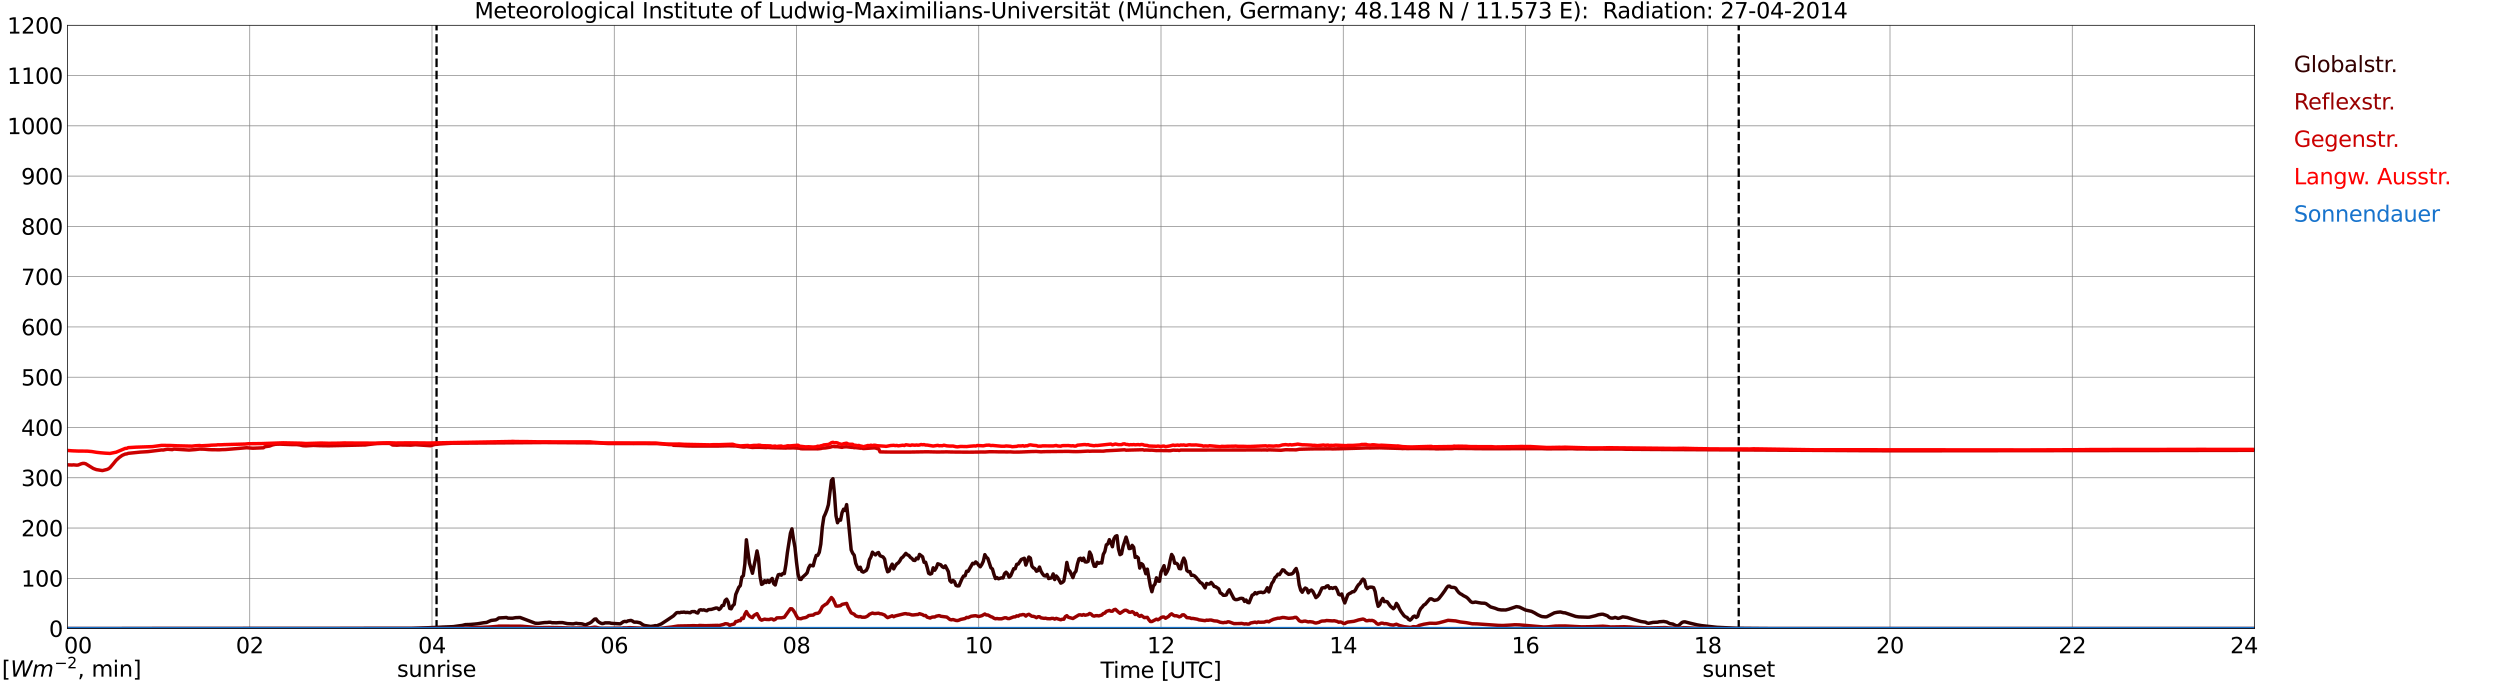 <?xml version="1.0" encoding="utf-8" standalone="no"?>
<!DOCTYPE svg PUBLIC "-//W3C//DTD SVG 1.1//EN"
  "http://www.w3.org/Graphics/SVG/1.1/DTD/svg11.dtd">
<svg xmlns:xlink="http://www.w3.org/1999/xlink" width="1085.4pt" height="296.64pt" viewBox="0 0 1085.4 296.64" xmlns="http://www.w3.org/2000/svg" version="1.1">
 <defs>
  <style type="text/css">*{stroke-linejoin: round; stroke-linecap: butt}</style>
 </defs>
 <g id="figure_1">
  <g id="patch_1">
   <path d="M 0 296.64 
L 1085.4 296.64 
L 1085.4 0 
L 0 0 
z
" style="fill: #ffffff"/>
  </g>
  <g id="axes_1">
   <g id="patch_2">
    <path d="M 29.306 272.909 
L 978.814 272.909 
L 978.814 10.976 
L 29.306 10.976 
z
" style="fill: #ffffff"/>
   </g>
   <g id="patch_3">
    <path d="M 978.814 272.909 
L 978.814 272.909 
L 978.814 10.976 
L 978.814 10.976 
z
" clip-path="url(#pb3d9dd9372)" style="fill: #d3d3d3; opacity: 0.25; stroke: #d3d3d3; stroke-linejoin: miter"/>
   </g>
   <g id="matplotlib.axis_1">
    <g id="xtick_1">
     <g id="line2d_1">
      <path d="M 29.306 272.909 
L 29.306 10.976 
" clip-path="url(#pb3d9dd9372)" style="fill: none; stroke: #808080; stroke-width: 0.3; stroke-linecap: square"/>
     </g>
     <g id="line2d_2"/>
     <g id="text_1">
      <!--    00 -->
      <g transform="translate(18.733 283.627) scale(0.095 -0.095)">
       <defs>
        <path id="DejaVuSans-20" transform="scale(0.016)"/>
        <path id="DejaVuSans-30" d="M 2034 4250 
Q 1547 4250 1301 3770 
Q 1056 3291 1056 2328 
Q 1056 1369 1301 889 
Q 1547 409 2034 409 
Q 2525 409 2770 889 
Q 3016 1369 3016 2328 
Q 3016 3291 2770 3770 
Q 2525 4250 2034 4250 
z
M 2034 4750 
Q 2819 4750 3233 4129 
Q 3647 3509 3647 2328 
Q 3647 1150 3233 529 
Q 2819 -91 2034 -91 
Q 1250 -91 836 529 
Q 422 1150 422 2328 
Q 422 3509 836 4129 
Q 1250 4750 2034 4750 
z
" transform="scale(0.016)"/>
       </defs>
       <use xlink:href="#DejaVuSans-20"/>
       <use xlink:href="#DejaVuSans-20" transform="translate(31.787 0)"/>
       <use xlink:href="#DejaVuSans-20" transform="translate(63.574 0)"/>
       <use xlink:href="#DejaVuSans-30" transform="translate(95.361 0)"/>
       <use xlink:href="#DejaVuSans-30" transform="translate(158.984 0)"/>
      </g>
     </g>
    </g>
    <g id="xtick_2">
     <g id="line2d_3">
      <path d="M 108.431 272.909 
L 108.431 10.976 
" clip-path="url(#pb3d9dd9372)" style="fill: none; stroke: #808080; stroke-width: 0.3; stroke-linecap: square"/>
     </g>
     <g id="line2d_4"/>
     <g id="text_2">
      <!-- 02 -->
      <g transform="translate(102.387 283.627) scale(0.095 -0.095)">
       <defs>
        <path id="DejaVuSans-32" d="M 1228 531 
L 3431 531 
L 3431 0 
L 469 0 
L 469 531 
Q 828 903 1448 1529 
Q 2069 2156 2228 2338 
Q 2531 2678 2651 2914 
Q 2772 3150 2772 3378 
Q 2772 3750 2511 3984 
Q 2250 4219 1831 4219 
Q 1534 4219 1204 4116 
Q 875 4013 500 3803 
L 500 4441 
Q 881 4594 1212 4672 
Q 1544 4750 1819 4750 
Q 2544 4750 2975 4387 
Q 3406 4025 3406 3419 
Q 3406 3131 3298 2873 
Q 3191 2616 2906 2266 
Q 2828 2175 2409 1742 
Q 1991 1309 1228 531 
z
" transform="scale(0.016)"/>
       </defs>
       <use xlink:href="#DejaVuSans-30"/>
       <use xlink:href="#DejaVuSans-32" transform="translate(63.623 0)"/>
      </g>
     </g>
    </g>
    <g id="xtick_3">
     <g id="line2d_5">
      <path d="M 187.557 272.909 
L 187.557 10.976 
" clip-path="url(#pb3d9dd9372)" style="fill: none; stroke: #808080; stroke-width: 0.3; stroke-linecap: square"/>
     </g>
     <g id="line2d_6"/>
     <g id="text_3">
      <!-- 04 -->
      <g transform="translate(181.513 283.627) scale(0.095 -0.095)">
       <defs>
        <path id="DejaVuSans-34" d="M 2419 4116 
L 825 1625 
L 2419 1625 
L 2419 4116 
z
M 2253 4666 
L 3047 4666 
L 3047 1625 
L 3713 1625 
L 3713 1100 
L 3047 1100 
L 3047 0 
L 2419 0 
L 2419 1100 
L 313 1100 
L 313 1709 
L 2253 4666 
z
" transform="scale(0.016)"/>
       </defs>
       <use xlink:href="#DejaVuSans-30"/>
       <use xlink:href="#DejaVuSans-34" transform="translate(63.623 0)"/>
      </g>
     </g>
    </g>
    <g id="xtick_4">
     <g id="line2d_7">
      <path d="M 266.683 272.909 
L 266.683 10.976 
" clip-path="url(#pb3d9dd9372)" style="fill: none; stroke: #808080; stroke-width: 0.3; stroke-linecap: square"/>
     </g>
     <g id="line2d_8"/>
     <g id="text_4">
      <!-- 06 -->
      <g transform="translate(260.638 283.627) scale(0.095 -0.095)">
       <defs>
        <path id="DejaVuSans-36" d="M 2113 2584 
Q 1688 2584 1439 2293 
Q 1191 2003 1191 1497 
Q 1191 994 1439 701 
Q 1688 409 2113 409 
Q 2538 409 2786 701 
Q 3034 994 3034 1497 
Q 3034 2003 2786 2293 
Q 2538 2584 2113 2584 
z
M 3366 4563 
L 3366 3988 
Q 3128 4100 2886 4159 
Q 2644 4219 2406 4219 
Q 1781 4219 1451 3797 
Q 1122 3375 1075 2522 
Q 1259 2794 1537 2939 
Q 1816 3084 2150 3084 
Q 2853 3084 3261 2657 
Q 3669 2231 3669 1497 
Q 3669 778 3244 343 
Q 2819 -91 2113 -91 
Q 1303 -91 875 529 
Q 447 1150 447 2328 
Q 447 3434 972 4092 
Q 1497 4750 2381 4750 
Q 2619 4750 2861 4703 
Q 3103 4656 3366 4563 
z
" transform="scale(0.016)"/>
       </defs>
       <use xlink:href="#DejaVuSans-30"/>
       <use xlink:href="#DejaVuSans-36" transform="translate(63.623 0)"/>
      </g>
     </g>
    </g>
    <g id="xtick_5">
     <g id="line2d_9">
      <path d="M 345.808 272.909 
L 345.808 10.976 
" clip-path="url(#pb3d9dd9372)" style="fill: none; stroke: #808080; stroke-width: 0.3; stroke-linecap: square"/>
     </g>
     <g id="line2d_10"/>
     <g id="text_5">
      <!-- 08 -->
      <g transform="translate(339.764 283.627) scale(0.095 -0.095)">
       <defs>
        <path id="DejaVuSans-38" d="M 2034 2216 
Q 1584 2216 1326 1975 
Q 1069 1734 1069 1313 
Q 1069 891 1326 650 
Q 1584 409 2034 409 
Q 2484 409 2743 651 
Q 3003 894 3003 1313 
Q 3003 1734 2745 1975 
Q 2488 2216 2034 2216 
z
M 1403 2484 
Q 997 2584 770 2862 
Q 544 3141 544 3541 
Q 544 4100 942 4425 
Q 1341 4750 2034 4750 
Q 2731 4750 3128 4425 
Q 3525 4100 3525 3541 
Q 3525 3141 3298 2862 
Q 3072 2584 2669 2484 
Q 3125 2378 3379 2068 
Q 3634 1759 3634 1313 
Q 3634 634 3220 271 
Q 2806 -91 2034 -91 
Q 1263 -91 848 271 
Q 434 634 434 1313 
Q 434 1759 690 2068 
Q 947 2378 1403 2484 
z
M 1172 3481 
Q 1172 3119 1398 2916 
Q 1625 2713 2034 2713 
Q 2441 2713 2670 2916 
Q 2900 3119 2900 3481 
Q 2900 3844 2670 4047 
Q 2441 4250 2034 4250 
Q 1625 4250 1398 4047 
Q 1172 3844 1172 3481 
z
" transform="scale(0.016)"/>
       </defs>
       <use xlink:href="#DejaVuSans-30"/>
       <use xlink:href="#DejaVuSans-38" transform="translate(63.623 0)"/>
      </g>
     </g>
    </g>
    <g id="xtick_6">
     <g id="line2d_11">
      <path d="M 424.934 272.909 
L 424.934 10.976 
" clip-path="url(#pb3d9dd9372)" style="fill: none; stroke: #808080; stroke-width: 0.3; stroke-linecap: square"/>
     </g>
     <g id="line2d_12"/>
     <g id="text_6">
      <!-- 10 -->
      <g transform="translate(418.89 283.627) scale(0.095 -0.095)">
       <defs>
        <path id="DejaVuSans-31" d="M 794 531 
L 1825 531 
L 1825 4091 
L 703 3866 
L 703 4441 
L 1819 4666 
L 2450 4666 
L 2450 531 
L 3481 531 
L 3481 0 
L 794 0 
L 794 531 
z
" transform="scale(0.016)"/>
       </defs>
       <use xlink:href="#DejaVuSans-31"/>
       <use xlink:href="#DejaVuSans-30" transform="translate(63.623 0)"/>
      </g>
     </g>
    </g>
    <g id="xtick_7">
     <g id="line2d_13">
      <path d="M 504.06 272.909 
L 504.06 10.976 
" clip-path="url(#pb3d9dd9372)" style="fill: none; stroke: #808080; stroke-width: 0.3; stroke-linecap: square"/>
     </g>
     <g id="line2d_14"/>
     <g id="text_7">
      <!-- 12 -->
      <g transform="translate(498.015 283.627) scale(0.095 -0.095)">
       <use xlink:href="#DejaVuSans-31"/>
       <use xlink:href="#DejaVuSans-32" transform="translate(63.623 0)"/>
      </g>
     </g>
    </g>
    <g id="xtick_8">
     <g id="line2d_15">
      <path d="M 583.185 272.909 
L 583.185 10.976 
" clip-path="url(#pb3d9dd9372)" style="fill: none; stroke: #808080; stroke-width: 0.3; stroke-linecap: square"/>
     </g>
     <g id="line2d_16"/>
     <g id="text_8">
      <!-- 14 -->
      <g transform="translate(577.141 283.627) scale(0.095 -0.095)">
       <use xlink:href="#DejaVuSans-31"/>
       <use xlink:href="#DejaVuSans-34" transform="translate(63.623 0)"/>
      </g>
     </g>
    </g>
    <g id="xtick_9">
     <g id="line2d_17">
      <path d="M 662.311 272.909 
L 662.311 10.976 
" clip-path="url(#pb3d9dd9372)" style="fill: none; stroke: #808080; stroke-width: 0.3; stroke-linecap: square"/>
     </g>
     <g id="line2d_18"/>
     <g id="text_9">
      <!-- 16 -->
      <g transform="translate(656.267 283.627) scale(0.095 -0.095)">
       <use xlink:href="#DejaVuSans-31"/>
       <use xlink:href="#DejaVuSans-36" transform="translate(63.623 0)"/>
      </g>
     </g>
    </g>
    <g id="xtick_10">
     <g id="line2d_19">
      <path d="M 741.437 272.909 
L 741.437 10.976 
" clip-path="url(#pb3d9dd9372)" style="fill: none; stroke: #808080; stroke-width: 0.3; stroke-linecap: square"/>
     </g>
     <g id="line2d_20"/>
     <g id="text_10">
      <!-- 18 -->
      <g transform="translate(735.392 283.627) scale(0.095 -0.095)">
       <use xlink:href="#DejaVuSans-31"/>
       <use xlink:href="#DejaVuSans-38" transform="translate(63.623 0)"/>
      </g>
     </g>
    </g>
    <g id="xtick_11">
     <g id="line2d_21">
      <path d="M 820.562 272.909 
L 820.562 10.976 
" clip-path="url(#pb3d9dd9372)" style="fill: none; stroke: #808080; stroke-width: 0.3; stroke-linecap: square"/>
     </g>
     <g id="line2d_22"/>
     <g id="text_11">
      <!-- 20 -->
      <g transform="translate(814.518 283.627) scale(0.095 -0.095)">
       <use xlink:href="#DejaVuSans-32"/>
       <use xlink:href="#DejaVuSans-30" transform="translate(63.623 0)"/>
      </g>
     </g>
    </g>
    <g id="xtick_12">
     <g id="line2d_23">
      <path d="M 899.688 272.909 
L 899.688 10.976 
" clip-path="url(#pb3d9dd9372)" style="fill: none; stroke: #808080; stroke-width: 0.3; stroke-linecap: square"/>
     </g>
     <g id="line2d_24"/>
     <g id="text_12">
      <!-- 22 -->
      <g transform="translate(893.644 283.627) scale(0.095 -0.095)">
       <use xlink:href="#DejaVuSans-32"/>
       <use xlink:href="#DejaVuSans-32" transform="translate(63.623 0)"/>
      </g>
     </g>
    </g>
    <g id="xtick_13">
     <g id="line2d_25">
      <path d="M 978.814 272.909 
L 978.814 10.976 
" clip-path="url(#pb3d9dd9372)" style="fill: none; stroke: #808080; stroke-width: 0.3; stroke-linecap: square"/>
     </g>
     <g id="line2d_26"/>
     <g id="text_13">
      <!-- 24    -->
      <g transform="translate(968.241 283.627) scale(0.095 -0.095)">
       <use xlink:href="#DejaVuSans-32"/>
       <use xlink:href="#DejaVuSans-34" transform="translate(63.623 0)"/>
       <use xlink:href="#DejaVuSans-20" transform="translate(127.246 0)"/>
       <use xlink:href="#DejaVuSans-20" transform="translate(159.033 0)"/>
       <use xlink:href="#DejaVuSans-20" transform="translate(190.82 0)"/>
      </g>
     </g>
    </g>
    <g id="text_14">
     <!-- Time [UTC] -->
     <g transform="translate(477.806 294.322) scale(0.095 -0.095)">
      <defs>
       <path id="DejaVuSans-54" d="M -19 4666 
L 3928 4666 
L 3928 4134 
L 2272 4134 
L 2272 0 
L 1638 0 
L 1638 4134 
L -19 4134 
L -19 4666 
z
" transform="scale(0.016)"/>
       <path id="DejaVuSans-69" d="M 603 3500 
L 1178 3500 
L 1178 0 
L 603 0 
L 603 3500 
z
M 603 4863 
L 1178 4863 
L 1178 4134 
L 603 4134 
L 603 4863 
z
" transform="scale(0.016)"/>
       <path id="DejaVuSans-6d" d="M 3328 2828 
Q 3544 3216 3844 3400 
Q 4144 3584 4550 3584 
Q 5097 3584 5394 3201 
Q 5691 2819 5691 2113 
L 5691 0 
L 5113 0 
L 5113 2094 
Q 5113 2597 4934 2840 
Q 4756 3084 4391 3084 
Q 3944 3084 3684 2787 
Q 3425 2491 3425 1978 
L 3425 0 
L 2847 0 
L 2847 2094 
Q 2847 2600 2669 2842 
Q 2491 3084 2119 3084 
Q 1678 3084 1418 2786 
Q 1159 2488 1159 1978 
L 1159 0 
L 581 0 
L 581 3500 
L 1159 3500 
L 1159 2956 
Q 1356 3278 1631 3431 
Q 1906 3584 2284 3584 
Q 2666 3584 2933 3390 
Q 3200 3197 3328 2828 
z
" transform="scale(0.016)"/>
       <path id="DejaVuSans-65" d="M 3597 1894 
L 3597 1613 
L 953 1613 
Q 991 1019 1311 708 
Q 1631 397 2203 397 
Q 2534 397 2845 478 
Q 3156 559 3463 722 
L 3463 178 
Q 3153 47 2828 -22 
Q 2503 -91 2169 -91 
Q 1331 -91 842 396 
Q 353 884 353 1716 
Q 353 2575 817 3079 
Q 1281 3584 2069 3584 
Q 2775 3584 3186 3129 
Q 3597 2675 3597 1894 
z
M 3022 2063 
Q 3016 2534 2758 2815 
Q 2500 3097 2075 3097 
Q 1594 3097 1305 2825 
Q 1016 2553 972 2059 
L 3022 2063 
z
" transform="scale(0.016)"/>
       <path id="DejaVuSans-5b" d="M 550 4863 
L 1875 4863 
L 1875 4416 
L 1125 4416 
L 1125 -397 
L 1875 -397 
L 1875 -844 
L 550 -844 
L 550 4863 
z
" transform="scale(0.016)"/>
       <path id="DejaVuSans-55" d="M 556 4666 
L 1191 4666 
L 1191 1831 
Q 1191 1081 1462 751 
Q 1734 422 2344 422 
Q 2950 422 3222 751 
Q 3494 1081 3494 1831 
L 3494 4666 
L 4128 4666 
L 4128 1753 
Q 4128 841 3676 375 
Q 3225 -91 2344 -91 
Q 1459 -91 1007 375 
Q 556 841 556 1753 
L 556 4666 
z
" transform="scale(0.016)"/>
       <path id="DejaVuSans-43" d="M 4122 4306 
L 4122 3641 
Q 3803 3938 3442 4084 
Q 3081 4231 2675 4231 
Q 1875 4231 1450 3742 
Q 1025 3253 1025 2328 
Q 1025 1406 1450 917 
Q 1875 428 2675 428 
Q 3081 428 3442 575 
Q 3803 722 4122 1019 
L 4122 359 
Q 3791 134 3420 21 
Q 3050 -91 2638 -91 
Q 1578 -91 968 557 
Q 359 1206 359 2328 
Q 359 3453 968 4101 
Q 1578 4750 2638 4750 
Q 3056 4750 3426 4639 
Q 3797 4528 4122 4306 
z
" transform="scale(0.016)"/>
       <path id="DejaVuSans-5d" d="M 1947 4863 
L 1947 -844 
L 622 -844 
L 622 -397 
L 1369 -397 
L 1369 4416 
L 622 4416 
L 622 4863 
L 1947 4863 
z
" transform="scale(0.016)"/>
      </defs>
      <use xlink:href="#DejaVuSans-54"/>
      <use xlink:href="#DejaVuSans-69" transform="translate(57.959 0)"/>
      <use xlink:href="#DejaVuSans-6d" transform="translate(85.742 0)"/>
      <use xlink:href="#DejaVuSans-65" transform="translate(183.154 0)"/>
      <use xlink:href="#DejaVuSans-20" transform="translate(244.678 0)"/>
      <use xlink:href="#DejaVuSans-5b" transform="translate(276.465 0)"/>
      <use xlink:href="#DejaVuSans-55" transform="translate(315.479 0)"/>
      <use xlink:href="#DejaVuSans-54" transform="translate(388.672 0)"/>
      <use xlink:href="#DejaVuSans-43" transform="translate(443.881 0)"/>
      <use xlink:href="#DejaVuSans-5d" transform="translate(513.705 0)"/>
     </g>
    </g>
   </g>
   <g id="matplotlib.axis_2">
    <g id="ytick_1">
     <g id="line2d_27">
      <path d="M 29.306 272.909 
L 978.814 272.909 
" clip-path="url(#pb3d9dd9372)" style="fill: none; stroke: #808080; stroke-width: 0.3; stroke-linecap: square"/>
     </g>
     <g id="line2d_28"/>
     <g id="text_15">
      <!-- 0 -->
      <g transform="translate(21.261 276.518) scale(0.095 -0.095)">
       <use xlink:href="#DejaVuSans-30"/>
      </g>
     </g>
    </g>
    <g id="ytick_2">
     <g id="line2d_29">
      <path d="M 29.306 251.081 
L 978.814 251.081 
" clip-path="url(#pb3d9dd9372)" style="fill: none; stroke: #808080; stroke-width: 0.3; stroke-linecap: square"/>
     </g>
     <g id="line2d_30"/>
     <g id="text_16">
      <!-- 100 -->
      <g transform="translate(9.173 254.69) scale(0.095 -0.095)">
       <use xlink:href="#DejaVuSans-31"/>
       <use xlink:href="#DejaVuSans-30" transform="translate(63.623 0)"/>
       <use xlink:href="#DejaVuSans-30" transform="translate(127.246 0)"/>
      </g>
     </g>
    </g>
    <g id="ytick_3">
     <g id="line2d_31">
      <path d="M 29.306 229.253 
L 978.814 229.253 
" clip-path="url(#pb3d9dd9372)" style="fill: none; stroke: #808080; stroke-width: 0.3; stroke-linecap: square"/>
     </g>
     <g id="line2d_32"/>
     <g id="text_17">
      <!-- 200 -->
      <g transform="translate(9.173 232.863) scale(0.095 -0.095)">
       <use xlink:href="#DejaVuSans-32"/>
       <use xlink:href="#DejaVuSans-30" transform="translate(63.623 0)"/>
       <use xlink:href="#DejaVuSans-30" transform="translate(127.246 0)"/>
      </g>
     </g>
    </g>
    <g id="ytick_4">
     <g id="line2d_33">
      <path d="M 29.306 207.426 
L 978.814 207.426 
" clip-path="url(#pb3d9dd9372)" style="fill: none; stroke: #808080; stroke-width: 0.3; stroke-linecap: square"/>
     </g>
     <g id="line2d_34"/>
     <g id="text_18">
      <!-- 300 -->
      <g transform="translate(9.173 211.035) scale(0.095 -0.095)">
       <defs>
        <path id="DejaVuSans-33" d="M 2597 2516 
Q 3050 2419 3304 2112 
Q 3559 1806 3559 1356 
Q 3559 666 3084 287 
Q 2609 -91 1734 -91 
Q 1441 -91 1130 -33 
Q 819 25 488 141 
L 488 750 
Q 750 597 1062 519 
Q 1375 441 1716 441 
Q 2309 441 2620 675 
Q 2931 909 2931 1356 
Q 2931 1769 2642 2001 
Q 2353 2234 1838 2234 
L 1294 2234 
L 1294 2753 
L 1863 2753 
Q 2328 2753 2575 2939 
Q 2822 3125 2822 3475 
Q 2822 3834 2567 4026 
Q 2313 4219 1838 4219 
Q 1578 4219 1281 4162 
Q 984 4106 628 3988 
L 628 4550 
Q 988 4650 1302 4700 
Q 1616 4750 1894 4750 
Q 2613 4750 3031 4423 
Q 3450 4097 3450 3541 
Q 3450 3153 3228 2886 
Q 3006 2619 2597 2516 
z
" transform="scale(0.016)"/>
       </defs>
       <use xlink:href="#DejaVuSans-33"/>
       <use xlink:href="#DejaVuSans-30" transform="translate(63.623 0)"/>
       <use xlink:href="#DejaVuSans-30" transform="translate(127.246 0)"/>
      </g>
     </g>
    </g>
    <g id="ytick_5">
     <g id="line2d_35">
      <path d="M 29.306 185.598 
L 978.814 185.598 
" clip-path="url(#pb3d9dd9372)" style="fill: none; stroke: #808080; stroke-width: 0.3; stroke-linecap: square"/>
     </g>
     <g id="line2d_36"/>
     <g id="text_19">
      <!-- 400 -->
      <g transform="translate(9.173 189.207) scale(0.095 -0.095)">
       <use xlink:href="#DejaVuSans-34"/>
       <use xlink:href="#DejaVuSans-30" transform="translate(63.623 0)"/>
       <use xlink:href="#DejaVuSans-30" transform="translate(127.246 0)"/>
      </g>
     </g>
    </g>
    <g id="ytick_6">
     <g id="line2d_37">
      <path d="M 29.306 163.77 
L 978.814 163.77 
" clip-path="url(#pb3d9dd9372)" style="fill: none; stroke: #808080; stroke-width: 0.3; stroke-linecap: square"/>
     </g>
     <g id="line2d_38"/>
     <g id="text_20">
      <!-- 500 -->
      <g transform="translate(9.173 167.379) scale(0.095 -0.095)">
       <defs>
        <path id="DejaVuSans-35" d="M 691 4666 
L 3169 4666 
L 3169 4134 
L 1269 4134 
L 1269 2991 
Q 1406 3038 1543 3061 
Q 1681 3084 1819 3084 
Q 2600 3084 3056 2656 
Q 3513 2228 3513 1497 
Q 3513 744 3044 326 
Q 2575 -91 1722 -91 
Q 1428 -91 1123 -41 
Q 819 9 494 109 
L 494 744 
Q 775 591 1075 516 
Q 1375 441 1709 441 
Q 2250 441 2565 725 
Q 2881 1009 2881 1497 
Q 2881 1984 2565 2268 
Q 2250 2553 1709 2553 
Q 1456 2553 1204 2497 
Q 953 2441 691 2322 
L 691 4666 
z
" transform="scale(0.016)"/>
       </defs>
       <use xlink:href="#DejaVuSans-35"/>
       <use xlink:href="#DejaVuSans-30" transform="translate(63.623 0)"/>
       <use xlink:href="#DejaVuSans-30" transform="translate(127.246 0)"/>
      </g>
     </g>
    </g>
    <g id="ytick_7">
     <g id="line2d_39">
      <path d="M 29.306 141.942 
L 978.814 141.942 
" clip-path="url(#pb3d9dd9372)" style="fill: none; stroke: #808080; stroke-width: 0.3; stroke-linecap: square"/>
     </g>
     <g id="line2d_40"/>
     <g id="text_21">
      <!-- 600 -->
      <g transform="translate(9.173 145.551) scale(0.095 -0.095)">
       <use xlink:href="#DejaVuSans-36"/>
       <use xlink:href="#DejaVuSans-30" transform="translate(63.623 0)"/>
       <use xlink:href="#DejaVuSans-30" transform="translate(127.246 0)"/>
      </g>
     </g>
    </g>
    <g id="ytick_8">
     <g id="line2d_41">
      <path d="M 29.306 120.114 
L 978.814 120.114 
" clip-path="url(#pb3d9dd9372)" style="fill: none; stroke: #808080; stroke-width: 0.3; stroke-linecap: square"/>
     </g>
     <g id="line2d_42"/>
     <g id="text_22">
      <!-- 700 -->
      <g transform="translate(9.173 123.724) scale(0.095 -0.095)">
       <defs>
        <path id="DejaVuSans-37" d="M 525 4666 
L 3525 4666 
L 3525 4397 
L 1831 0 
L 1172 0 
L 2766 4134 
L 525 4134 
L 525 4666 
z
" transform="scale(0.016)"/>
       </defs>
       <use xlink:href="#DejaVuSans-37"/>
       <use xlink:href="#DejaVuSans-30" transform="translate(63.623 0)"/>
       <use xlink:href="#DejaVuSans-30" transform="translate(127.246 0)"/>
      </g>
     </g>
    </g>
    <g id="ytick_9">
     <g id="line2d_43">
      <path d="M 29.306 98.287 
L 978.814 98.287 
" clip-path="url(#pb3d9dd9372)" style="fill: none; stroke: #808080; stroke-width: 0.3; stroke-linecap: square"/>
     </g>
     <g id="line2d_44"/>
     <g id="text_23">
      <!-- 800 -->
      <g transform="translate(9.173 101.896) scale(0.095 -0.095)">
       <use xlink:href="#DejaVuSans-38"/>
       <use xlink:href="#DejaVuSans-30" transform="translate(63.623 0)"/>
       <use xlink:href="#DejaVuSans-30" transform="translate(127.246 0)"/>
      </g>
     </g>
    </g>
    <g id="ytick_10">
     <g id="line2d_45">
      <path d="M 29.306 76.459 
L 978.814 76.459 
" clip-path="url(#pb3d9dd9372)" style="fill: none; stroke: #808080; stroke-width: 0.3; stroke-linecap: square"/>
     </g>
     <g id="line2d_46"/>
     <g id="text_24">
      <!-- 900 -->
      <g transform="translate(9.173 80.068) scale(0.095 -0.095)">
       <defs>
        <path id="DejaVuSans-39" d="M 703 97 
L 703 672 
Q 941 559 1184 500 
Q 1428 441 1663 441 
Q 2288 441 2617 861 
Q 2947 1281 2994 2138 
Q 2813 1869 2534 1725 
Q 2256 1581 1919 1581 
Q 1219 1581 811 2004 
Q 403 2428 403 3163 
Q 403 3881 828 4315 
Q 1253 4750 1959 4750 
Q 2769 4750 3195 4129 
Q 3622 3509 3622 2328 
Q 3622 1225 3098 567 
Q 2575 -91 1691 -91 
Q 1453 -91 1209 -44 
Q 966 3 703 97 
z
M 1959 2075 
Q 2384 2075 2632 2365 
Q 2881 2656 2881 3163 
Q 2881 3666 2632 3958 
Q 2384 4250 1959 4250 
Q 1534 4250 1286 3958 
Q 1038 3666 1038 3163 
Q 1038 2656 1286 2365 
Q 1534 2075 1959 2075 
z
" transform="scale(0.016)"/>
       </defs>
       <use xlink:href="#DejaVuSans-39"/>
       <use xlink:href="#DejaVuSans-30" transform="translate(63.623 0)"/>
       <use xlink:href="#DejaVuSans-30" transform="translate(127.246 0)"/>
      </g>
     </g>
    </g>
    <g id="ytick_11">
     <g id="line2d_47">
      <path d="M 29.306 54.631 
L 978.814 54.631 
" clip-path="url(#pb3d9dd9372)" style="fill: none; stroke: #808080; stroke-width: 0.3; stroke-linecap: square"/>
     </g>
     <g id="line2d_48"/>
     <g id="text_25">
      <!-- 1000 -->
      <g transform="translate(3.128 58.24) scale(0.095 -0.095)">
       <use xlink:href="#DejaVuSans-31"/>
       <use xlink:href="#DejaVuSans-30" transform="translate(63.623 0)"/>
       <use xlink:href="#DejaVuSans-30" transform="translate(127.246 0)"/>
       <use xlink:href="#DejaVuSans-30" transform="translate(190.869 0)"/>
      </g>
     </g>
    </g>
    <g id="ytick_12">
     <g id="line2d_49">
      <path d="M 29.306 32.803 
L 978.814 32.803 
" clip-path="url(#pb3d9dd9372)" style="fill: none; stroke: #808080; stroke-width: 0.3; stroke-linecap: square"/>
     </g>
     <g id="line2d_50"/>
     <g id="text_26">
      <!-- 1100 -->
      <g transform="translate(3.128 36.413) scale(0.095 -0.095)">
       <use xlink:href="#DejaVuSans-31"/>
       <use xlink:href="#DejaVuSans-31" transform="translate(63.623 0)"/>
       <use xlink:href="#DejaVuSans-30" transform="translate(127.246 0)"/>
       <use xlink:href="#DejaVuSans-30" transform="translate(190.869 0)"/>
      </g>
     </g>
    </g>
    <g id="ytick_13">
     <g id="line2d_51">
      <path d="M 29.306 10.976 
L 978.814 10.976 
" clip-path="url(#pb3d9dd9372)" style="fill: none; stroke: #808080; stroke-width: 0.3; stroke-linecap: square"/>
     </g>
     <g id="line2d_52"/>
     <g id="text_27">
      <!-- 1200 -->
      <g transform="translate(3.128 14.585) scale(0.095 -0.095)">
       <use xlink:href="#DejaVuSans-31"/>
       <use xlink:href="#DejaVuSans-32" transform="translate(63.623 0)"/>
       <use xlink:href="#DejaVuSans-30" transform="translate(127.246 0)"/>
       <use xlink:href="#DejaVuSans-30" transform="translate(190.869 0)"/>
      </g>
     </g>
    </g>
   </g>
   <g id="line2d_53">
    <path d="M 189.535 272.909 
L 189.535 10.976 
" clip-path="url(#pb3d9dd9372)" style="fill: none; stroke-dasharray: 3.7,1.6; stroke-dashoffset: 0; stroke: #000000"/>
   </g>
   <g id="line2d_54">
    <path d="M 754.888 272.909 
L 754.888 10.976 
" clip-path="url(#pb3d9dd9372)" style="fill: none; stroke-dasharray: 3.7,1.6; stroke-dashoffset: 0; stroke: #000000"/>
   </g>
   <g id="line2d_55">
    <path d="M 29.306 272.909 
L 177.007 272.828 
L 178.985 272.808 
L 189.535 272.385 
L 192.173 272.245 
L 196.788 272.064 
L 198.767 271.782 
L 200.745 271.521 
L 202.063 271.18 
L 204.042 271.119 
L 206.02 270.957 
L 207.339 270.818 
L 209.976 270.375 
L 211.295 270.235 
L 212.614 269.632 
L 213.273 269.371 
L 215.251 269.128 
L 215.91 268.788 
L 216.57 268.286 
L 218.548 268.185 
L 219.867 268.085 
L 220.526 268.366 
L 222.504 268.406 
L 223.823 268.163 
L 225.801 268.085 
L 232.395 270.575 
L 233.714 270.637 
L 236.351 270.296 
L 237.67 270.255 
L 238.329 270.154 
L 238.989 270.174 
L 239.648 270.355 
L 241.626 270.396 
L 242.945 270.296 
L 244.264 270.316 
L 246.242 270.737 
L 247.561 270.798 
L 248.88 270.857 
L 250.198 270.597 
L 250.858 270.737 
L 252.176 270.798 
L 252.836 270.879 
L 254.155 271.32 
L 256.133 270.475 
L 256.792 270.054 
L 258.111 268.807 
L 258.77 268.727 
L 259.43 269.611 
L 260.089 270.154 
L 260.748 270.516 
L 261.408 270.737 
L 262.067 270.656 
L 262.726 270.416 
L 264.705 270.436 
L 265.364 270.617 
L 269.32 270.857 
L 270.639 269.934 
L 271.298 269.772 
L 271.958 269.914 
L 272.617 269.571 
L 273.936 269.351 
L 274.595 269.632 
L 275.255 270.093 
L 276.573 270.115 
L 277.892 270.396 
L 279.211 271.3 
L 279.87 271.562 
L 281.189 271.763 
L 282.508 271.964 
L 283.827 271.782 
L 284.486 271.621 
L 285.145 271.702 
L 287.124 270.879 
L 288.442 270.014 
L 289.761 269.15 
L 292.399 267.38 
L 293.717 266.033 
L 294.377 265.933 
L 295.036 266.013 
L 295.696 265.813 
L 296.355 265.832 
L 297.014 265.732 
L 297.674 265.933 
L 298.333 265.854 
L 299.652 266.033 
L 300.311 265.551 
L 301.63 265.511 
L 302.289 265.954 
L 302.949 266.155 
L 303.608 264.909 
L 304.267 264.728 
L 304.927 264.889 
L 305.586 264.767 
L 306.246 265.029 
L 306.905 265.169 
L 307.564 264.667 
L 308.883 264.566 
L 310.861 263.964 
L 311.521 264.025 
L 312.18 264.647 
L 312.839 264.103 
L 313.499 262.918 
L 314.158 262.859 
L 314.818 260.707 
L 315.477 260.124 
L 316.136 261.371 
L 316.796 264.145 
L 317.455 264.326 
L 318.114 262.979 
L 318.774 262.397 
L 319.433 258.094 
L 320.752 254.979 
L 321.411 254.255 
L 322.071 250.518 
L 322.73 249.955 
L 323.39 244.849 
L 324.049 234.357 
L 325.368 244.467 
L 326.686 248.89 
L 328.005 242.699 
L 328.665 239.202 
L 329.324 242.557 
L 329.983 250.236 
L 330.643 253.713 
L 331.302 253.393 
L 331.961 252.105 
L 332.621 252.91 
L 333.28 252.004 
L 333.94 252.869 
L 334.599 251.904 
L 335.258 251.14 
L 335.918 253.393 
L 336.577 253.975 
L 337.236 251.402 
L 337.896 249.553 
L 338.555 249.372 
L 339.215 249.734 
L 339.874 248.97 
L 340.533 249.029 
L 341.193 245.17 
L 341.852 239.905 
L 343.171 231.504 
L 343.83 229.613 
L 344.49 234.097 
L 345.149 237.674 
L 345.808 244.026 
L 346.468 249.252 
L 347.127 251.502 
L 347.787 251.583 
L 348.446 250.599 
L 349.765 249.411 
L 350.424 248.689 
L 351.083 246.558 
L 351.743 245.412 
L 353.062 245.674 
L 353.721 243.14 
L 354.38 241.152 
L 355.04 241.09 
L 355.699 239.785 
L 356.359 236.227 
L 357.018 228.81 
L 357.677 224.469 
L 358.337 223.061 
L 358.996 221.373 
L 359.655 219.123 
L 360.974 208.591 
L 361.634 207.827 
L 362.293 214.559 
L 362.952 223.905 
L 363.612 226.961 
L 364.271 225.676 
L 364.93 225.835 
L 365.59 222.581 
L 366.249 221.072 
L 366.909 221.635 
L 367.568 219.082 
L 368.227 225.071 
L 369.546 238.74 
L 370.206 240.187 
L 370.865 241.051 
L 371.524 244.568 
L 372.184 246.056 
L 372.843 247.222 
L 373.502 246.257 
L 374.162 248.106 
L 374.821 248.387 
L 376.14 247.624 
L 376.799 246.235 
L 377.459 243.02 
L 378.118 241.793 
L 378.777 239.744 
L 379.437 240.427 
L 380.096 240.929 
L 380.756 240.187 
L 381.415 239.886 
L 382.074 241.272 
L 383.393 241.815 
L 384.053 242.719 
L 384.712 246.076 
L 385.371 248.246 
L 386.031 247.905 
L 386.69 246.216 
L 387.349 244.93 
L 388.009 246.98 
L 388.668 245.775 
L 389.328 244.81 
L 389.987 244.386 
L 390.646 243.544 
L 391.306 242.337 
L 391.965 241.854 
L 393.284 240.246 
L 393.943 240.89 
L 394.603 241.152 
L 395.262 241.996 
L 395.921 242.479 
L 396.581 243.241 
L 397.24 243.341 
L 397.899 242.276 
L 398.559 242.638 
L 399.218 240.708 
L 400.537 241.715 
L 401.196 244.127 
L 401.856 244.105 
L 402.515 246.235 
L 403.175 248.87 
L 403.834 249.252 
L 404.493 248.97 
L 405.153 246.517 
L 405.812 247.582 
L 406.471 246.578 
L 407.131 244.768 
L 408.45 245.212 
L 409.109 246.056 
L 409.768 246.416 
L 410.428 245.674 
L 411.746 248.187 
L 412.406 252.105 
L 413.065 252.768 
L 413.725 251.985 
L 414.384 252.487 
L 415.043 254.135 
L 415.703 254.397 
L 416.362 254.336 
L 417.681 251.221 
L 418.34 250.094 
L 419 249.994 
L 419.659 248.006 
L 420.318 248.025 
L 422.297 244.568 
L 422.956 244.768 
L 423.615 243.965 
L 424.275 244.509 
L 424.934 245.432 
L 425.593 246.076 
L 426.253 245.092 
L 426.912 243.684 
L 427.572 240.809 
L 428.231 241.916 
L 428.89 242.479 
L 430.209 246.517 
L 430.869 246.999 
L 431.528 249.352 
L 432.187 251.181 
L 432.847 250.778 
L 433.506 251.282 
L 434.825 250.858 
L 435.484 250.92 
L 436.144 249.051 
L 436.803 248.427 
L 437.462 249.151 
L 438.122 250.577 
L 438.781 250.016 
L 440.1 246.921 
L 440.759 246.921 
L 441.419 245.011 
L 442.078 244.889 
L 443.397 242.9 
L 444.716 242.376 
L 445.375 245.332 
L 446.694 241.835 
L 447.353 242.317 
L 448.012 245.794 
L 448.672 246.558 
L 449.331 246.899 
L 449.991 248.006 
L 450.65 247.704 
L 451.309 246.196 
L 451.969 248.025 
L 452.628 249.13 
L 453.287 249.935 
L 453.947 250.075 
L 454.606 249.411 
L 455.266 251.181 
L 456.584 250.858 
L 457.244 249.171 
L 457.903 251.622 
L 458.563 250.055 
L 459.222 250.778 
L 460.541 253.17 
L 461.2 252.869 
L 461.859 252.286 
L 462.519 248.769 
L 463.178 244.186 
L 463.838 247.342 
L 464.497 247.986 
L 465.816 250.778 
L 466.475 248.828 
L 467.134 248.006 
L 467.794 244.83 
L 468.453 242.638 
L 469.113 242.356 
L 469.772 243.341 
L 470.431 242.317 
L 471.091 243.926 
L 471.75 244.026 
L 472.409 243.723 
L 473.069 239.663 
L 473.728 240.929 
L 474.388 243.804 
L 475.047 245.814 
L 475.706 245.875 
L 476.366 244.127 
L 477.025 244.587 
L 477.685 244.286 
L 478.344 244.428 
L 479.003 240.708 
L 479.663 239.462 
L 480.322 236.548 
L 480.981 236.166 
L 481.641 234.298 
L 482.3 235.544 
L 482.96 237.373 
L 483.619 233.916 
L 484.278 232.85 
L 484.938 232.589 
L 485.597 238.377 
L 486.256 240.809 
L 486.916 240.449 
L 487.575 237.251 
L 488.894 233.191 
L 489.553 235.321 
L 490.213 238.176 
L 490.872 238.076 
L 491.532 236.769 
L 492.191 237.594 
L 492.85 242.016 
L 493.51 241.654 
L 494.169 242.236 
L 494.828 246.639 
L 495.488 244.688 
L 496.147 245.15 
L 496.807 246.899 
L 497.466 249.09 
L 498.125 247.1 
L 499.444 254.517 
L 500.103 256.909 
L 500.763 254.397 
L 501.422 253.633 
L 502.082 250.858 
L 502.741 252.266 
L 503.4 252.367 
L 504.06 248.387 
L 505.379 245.594 
L 506.038 249.291 
L 506.697 248.246 
L 507.357 246.718 
L 508.016 243.422 
L 508.675 240.728 
L 509.335 241.754 
L 509.994 244.509 
L 510.654 244.509 
L 511.313 245.011 
L 511.972 246.84 
L 512.632 246.96 
L 513.291 243.946 
L 513.95 242.298 
L 514.61 243.684 
L 515.269 247.643 
L 515.929 248.206 
L 516.588 248.165 
L 517.247 249.774 
L 517.907 249.712 
L 518.566 249.994 
L 519.226 250.599 
L 521.204 252.969 
L 521.863 253.27 
L 523.182 255.241 
L 523.841 253.312 
L 524.501 253.572 
L 525.16 253.552 
L 525.819 252.869 
L 526.479 253.613 
L 527.138 254.597 
L 527.797 254.759 
L 529.116 255.643 
L 529.776 257.391 
L 530.435 257.754 
L 531.094 258.437 
L 531.754 258.457 
L 532.413 258.295 
L 533.073 256.87 
L 533.732 256.064 
L 535.71 259.943 
L 536.369 260.325 
L 537.029 260.325 
L 537.688 260.144 
L 538.348 259.843 
L 539.007 259.762 
L 539.666 259.884 
L 540.326 261.109 
L 540.985 260.487 
L 541.644 261.532 
L 542.304 261.692 
L 543.623 258.417 
L 544.282 258.094 
L 544.941 257.291 
L 545.601 257.813 
L 546.26 257.271 
L 547.579 257.09 
L 548.238 257.311 
L 548.898 257.149 
L 549.557 256.466 
L 550.216 255.18 
L 550.876 256.99 
L 552.195 253.231 
L 552.854 252.367 
L 553.513 250.799 
L 554.173 250.236 
L 554.832 249.291 
L 555.491 249.472 
L 556.81 247.381 
L 557.47 247.543 
L 558.129 248.407 
L 559.448 249.352 
L 560.766 249.191 
L 561.426 248.769 
L 562.085 247.624 
L 562.745 246.818 
L 563.404 249.029 
L 564.063 253.934 
L 564.723 256.265 
L 565.382 257.13 
L 566.042 255.964 
L 566.701 255.3 
L 567.36 255.663 
L 568.02 257.372 
L 568.679 256.488 
L 569.338 256.165 
L 569.998 256.789 
L 571.317 259.461 
L 571.976 258.939 
L 572.635 258.155 
L 573.954 255.3 
L 574.613 255.161 
L 575.273 255.18 
L 575.932 254.458 
L 576.592 254.316 
L 577.251 255.462 
L 577.91 255.141 
L 578.57 255.462 
L 579.229 255.141 
L 579.889 255.041 
L 580.548 256.184 
L 581.207 258.035 
L 581.867 258.317 
L 582.526 257.874 
L 583.185 260.085 
L 583.845 261.772 
L 585.164 258.195 
L 585.823 257.712 
L 586.482 257.411 
L 587.142 256.909 
L 587.801 256.889 
L 588.46 256.165 
L 589.12 254.879 
L 589.779 253.895 
L 590.439 253.351 
L 591.098 252.225 
L 591.757 251.422 
L 592.417 252.004 
L 593.076 254.779 
L 593.736 255.543 
L 594.395 254.979 
L 595.054 254.899 
L 595.714 254.94 
L 596.373 255.141 
L 597.032 256.828 
L 597.692 260.648 
L 598.351 263.239 
L 599.011 262.597 
L 599.67 260.788 
L 600.329 259.823 
L 600.989 261.209 
L 601.648 261.131 
L 602.307 261.29 
L 603.626 263.161 
L 604.945 264.285 
L 605.604 263.621 
L 606.264 261.973 
L 606.923 262.837 
L 607.582 264.365 
L 608.242 265.511 
L 609.561 267.301 
L 610.22 267.823 
L 610.879 268.063 
L 611.539 268.888 
L 612.198 269.25 
L 612.858 268.687 
L 613.517 267.762 
L 614.176 267.461 
L 614.836 268.085 
L 615.495 267.642 
L 616.154 265.511 
L 616.814 264.245 
L 617.473 263.562 
L 618.133 262.698 
L 618.792 262.355 
L 620.77 260.044 
L 621.429 259.965 
L 622.748 260.668 
L 624.067 260.386 
L 624.726 259.843 
L 626.045 258.155 
L 627.364 256.326 
L 628.023 255.261 
L 628.683 254.517 
L 629.342 254.458 
L 630.001 254.979 
L 631.32 255.06 
L 631.98 255.322 
L 632.639 256.366 
L 633.298 257.191 
L 633.958 257.754 
L 634.617 258.075 
L 635.276 258.557 
L 636.595 259.24 
L 637.255 259.762 
L 638.573 261.231 
L 639.233 261.571 
L 639.892 261.532 
L 640.552 261.371 
L 641.87 261.633 
L 643.189 261.853 
L 644.508 261.895 
L 645.167 262.074 
L 647.145 263.501 
L 649.123 264.084 
L 650.442 264.608 
L 651.761 264.809 
L 653.739 264.828 
L 655.058 264.485 
L 658.355 263.361 
L 659.674 263.582 
L 662.311 264.848 
L 664.949 265.431 
L 666.267 266.094 
L 667.586 266.897 
L 668.905 267.502 
L 669.564 267.703 
L 670.883 267.823 
L 671.542 267.762 
L 672.861 267.098 
L 674.839 266.075 
L 676.158 265.813 
L 677.477 265.693 
L 678.796 266.033 
L 679.455 266.055 
L 684.071 267.622 
L 685.389 267.823 
L 689.346 267.984 
L 690.005 267.963 
L 692.643 267.321 
L 693.961 266.878 
L 695.28 266.677 
L 695.939 266.677 
L 697.258 267.12 
L 697.918 267.38 
L 698.577 267.963 
L 699.236 268.286 
L 699.896 268.366 
L 700.555 268.286 
L 701.215 268.043 
L 702.533 268.486 
L 703.193 268.325 
L 704.511 267.803 
L 706.49 268.085 
L 707.808 268.506 
L 709.127 268.908 
L 711.765 269.652 
L 712.424 269.833 
L 714.402 270.115 
L 715.062 270.475 
L 715.721 270.617 
L 717.699 270.215 
L 719.677 270.134 
L 720.337 269.953 
L 722.315 269.814 
L 723.633 270.054 
L 724.952 270.737 
L 726.271 270.938 
L 727.59 271.601 
L 728.249 271.721 
L 728.909 271.462 
L 730.227 270.274 
L 730.887 270.014 
L 731.546 269.973 
L 733.524 270.497 
L 736.821 271.28 
L 738.799 271.621 
L 745.393 272.346 
L 754.624 272.787 
L 765.834 272.887 
L 769.79 272.909 
L 978.154 272.909 
L 978.154 272.909 
" clip-path="url(#pb3d9dd9372)" style="fill: none; stroke: #330000; stroke-width: 1.5; stroke-linecap: square"/>
   </g>
   <g id="line2d_56">
    <path d="M 29.306 272.909 
L 196.788 272.85 
L 198.767 272.771 
L 211.954 272.247 
L 213.932 272.108 
L 215.91 271.946 
L 216.57 271.826 
L 226.461 271.885 
L 233.714 272.49 
L 238.329 272.429 
L 243.604 272.509 
L 247.561 272.669 
L 256.133 272.59 
L 258.111 272.289 
L 258.77 272.348 
L 260.089 272.669 
L 261.408 272.771 
L 263.386 272.73 
L 269.98 272.71 
L 270.639 272.59 
L 271.958 272.61 
L 273.277 272.49 
L 274.595 272.549 
L 276.573 272.629 
L 281.189 272.815 
L 286.464 272.811 
L 288.442 272.59 
L 291.739 272.208 
L 294.377 271.785 
L 299.652 271.684 
L 300.971 271.625 
L 302.949 271.704 
L 303.608 271.545 
L 306.246 271.645 
L 311.521 271.503 
L 312.18 271.584 
L 314.158 271.101 
L 314.818 270.8 
L 315.477 270.82 
L 316.136 270.981 
L 316.796 271.545 
L 317.455 271.222 
L 318.774 270.92 
L 319.433 269.835 
L 320.093 269.816 
L 320.752 269.414 
L 321.411 269.495 
L 322.071 268.369 
L 322.73 268.53 
L 323.39 266.66 
L 324.049 265.514 
L 324.708 266.679 
L 325.368 267.443 
L 326.027 267.886 
L 326.686 268.148 
L 327.346 267.183 
L 328.665 266.419 
L 329.983 268.851 
L 330.643 269.253 
L 331.961 268.79 
L 332.621 268.932 
L 333.94 268.991 
L 334.599 268.731 
L 335.258 268.731 
L 335.918 269.172 
L 336.577 268.932 
L 337.236 268.268 
L 338.555 268.207 
L 339.215 268.249 
L 340.533 267.967 
L 343.171 264.289 
L 343.83 264.328 
L 344.49 265.112 
L 345.149 266.118 
L 345.808 267.465 
L 346.468 268.489 
L 347.787 268.631 
L 348.446 268.349 
L 349.765 268.107 
L 350.424 267.805 
L 351.083 267.262 
L 352.402 267.083 
L 353.062 267.061 
L 353.721 266.539 
L 354.38 266.319 
L 355.04 266.278 
L 355.699 265.876 
L 356.359 264.811 
L 357.018 263.425 
L 358.337 262.44 
L 358.996 262.098 
L 360.315 260.308 
L 360.974 259.424 
L 361.634 260.148 
L 362.293 261.495 
L 362.952 263.102 
L 363.612 263.163 
L 364.93 262.962 
L 365.59 262.399 
L 367.568 261.977 
L 368.227 263.645 
L 369.546 266.077 
L 370.865 266.679 
L 371.524 267.404 
L 372.843 267.805 
L 373.502 267.666 
L 374.162 267.967 
L 375.481 267.967 
L 376.14 267.744 
L 376.799 267.365 
L 377.459 266.721 
L 378.777 266.157 
L 379.437 266.358 
L 380.096 266.378 
L 381.415 266.219 
L 382.074 266.478 
L 382.734 266.52 
L 384.053 267.022 
L 384.712 267.685 
L 385.371 268.148 
L 386.69 267.624 
L 387.349 267.343 
L 388.009 267.766 
L 388.668 267.423 
L 392.624 266.459 
L 393.284 266.419 
L 393.943 266.601 
L 394.603 266.601 
L 395.921 266.983 
L 396.581 266.983 
L 397.899 266.821 
L 398.559 266.78 
L 399.218 266.439 
L 400.537 266.86 
L 401.196 267.284 
L 401.856 267.223 
L 402.515 267.947 
L 403.834 268.329 
L 404.493 267.987 
L 405.153 267.867 
L 405.812 267.886 
L 406.471 267.524 
L 407.79 267.262 
L 408.45 267.565 
L 411.087 267.906 
L 412.406 268.951 
L 413.065 269.113 
L 413.725 268.971 
L 415.043 269.373 
L 415.703 269.434 
L 416.362 269.253 
L 417.022 268.951 
L 419 268.53 
L 419.659 268.048 
L 420.318 268.148 
L 421.637 267.544 
L 422.956 267.365 
L 423.615 267.323 
L 424.934 267.666 
L 426.253 267.323 
L 427.572 266.579 
L 428.231 267.002 
L 428.89 267.002 
L 430.209 267.744 
L 430.869 267.947 
L 431.528 268.408 
L 432.187 268.65 
L 432.847 268.53 
L 433.506 268.65 
L 434.825 268.67 
L 436.144 268.227 
L 436.803 268.207 
L 437.462 268.53 
L 438.122 268.569 
L 440.1 267.825 
L 440.759 267.825 
L 441.419 267.365 
L 442.078 267.504 
L 442.737 267.022 
L 443.397 266.983 
L 444.056 266.801 
L 444.716 266.882 
L 445.375 267.485 
L 446.034 266.921 
L 446.694 266.701 
L 448.012 267.565 
L 448.672 267.585 
L 449.331 267.805 
L 449.991 268.168 
L 450.65 267.766 
L 451.309 267.766 
L 451.969 268.249 
L 453.287 268.469 
L 453.947 268.388 
L 454.606 268.589 
L 455.925 268.65 
L 456.584 268.469 
L 457.244 268.469 
L 457.903 268.79 
L 458.563 268.469 
L 460.541 269.091 
L 461.2 268.831 
L 461.859 268.851 
L 462.519 267.705 
L 463.178 267.303 
L 463.838 267.987 
L 465.816 268.53 
L 468.453 266.941 
L 469.113 266.941 
L 469.772 267.122 
L 470.431 266.821 
L 471.091 267.122 
L 472.409 266.821 
L 473.069 266.339 
L 473.728 266.62 
L 474.388 267.303 
L 475.047 267.504 
L 475.706 267.303 
L 476.366 267.284 
L 477.025 267.404 
L 478.344 267.022 
L 479.003 266.358 
L 479.663 266.177 
L 480.322 265.435 
L 481.641 265.031 
L 482.3 265.374 
L 482.96 265.354 
L 483.619 264.71 
L 484.278 264.549 
L 485.597 265.756 
L 486.256 266.278 
L 488.235 264.972 
L 488.894 264.931 
L 489.553 265.254 
L 490.213 265.795 
L 490.872 265.817 
L 491.532 265.555 
L 492.191 265.917 
L 492.85 266.801 
L 493.51 266.339 
L 494.169 267.162 
L 494.828 267.605 
L 495.488 267.183 
L 496.807 268.148 
L 498.125 268.026 
L 498.785 269.071 
L 499.444 269.835 
L 500.103 269.855 
L 502.082 268.812 
L 502.741 269.091 
L 503.4 268.731 
L 504.06 268.168 
L 504.719 267.886 
L 505.379 267.886 
L 506.038 268.43 
L 507.357 267.624 
L 508.016 266.902 
L 508.675 266.5 
L 509.335 267.022 
L 509.994 267.365 
L 510.654 267.323 
L 511.313 267.504 
L 511.972 267.825 
L 512.632 267.585 
L 513.291 266.961 
L 513.95 266.921 
L 514.61 267.443 
L 515.269 268.148 
L 516.588 268.249 
L 517.247 268.53 
L 517.907 268.489 
L 519.885 268.851 
L 520.544 269.113 
L 523.182 269.473 
L 523.841 269.233 
L 524.501 269.314 
L 525.16 269.192 
L 525.819 269.192 
L 527.138 269.554 
L 528.457 269.654 
L 529.776 270.156 
L 531.094 270.359 
L 531.754 270.198 
L 532.413 270.259 
L 533.073 269.936 
L 533.732 270.017 
L 535.71 270.739 
L 538.348 270.719 
L 539.007 270.639 
L 540.326 270.92 
L 540.985 270.82 
L 541.644 270.962 
L 542.304 270.92 
L 542.963 270.479 
L 544.941 270.097 
L 545.601 270.337 
L 546.26 270.017 
L 546.919 270.156 
L 548.898 270.097 
L 549.557 269.835 
L 550.216 269.755 
L 550.876 269.956 
L 551.535 269.495 
L 552.854 268.89 
L 554.832 268.388 
L 555.491 268.408 
L 556.81 268.087 
L 557.47 268.107 
L 558.788 268.329 
L 559.448 268.449 
L 561.426 268.268 
L 562.085 268.048 
L 562.745 268.026 
L 563.404 268.65 
L 564.063 269.495 
L 564.723 269.796 
L 565.382 269.877 
L 566.042 269.696 
L 566.701 269.654 
L 568.02 270.017 
L 568.679 269.897 
L 569.998 270.078 
L 570.657 270.359 
L 571.317 270.499 
L 572.635 270.198 
L 573.295 269.835 
L 573.954 269.635 
L 575.273 269.574 
L 575.932 269.395 
L 578.57 269.574 
L 579.229 269.495 
L 580.548 269.796 
L 581.207 270.156 
L 581.867 270.017 
L 582.526 270.178 
L 583.185 270.599 
L 583.845 270.719 
L 584.504 270.318 
L 585.164 270.078 
L 587.801 269.755 
L 589.12 269.373 
L 589.779 269.152 
L 591.757 268.751 
L 592.417 268.991 
L 593.076 269.495 
L 593.736 269.495 
L 594.395 269.333 
L 595.054 269.414 
L 595.714 269.353 
L 596.373 269.574 
L 597.032 269.997 
L 597.692 270.7 
L 598.351 271.021 
L 599.011 270.842 
L 599.67 270.538 
L 600.329 270.56 
L 600.989 270.8 
L 601.648 270.739 
L 602.307 270.861 
L 603.626 271.243 
L 604.945 271.403 
L 606.264 271.001 
L 607.582 271.564 
L 609.561 272.066 
L 612.198 272.389 
L 612.858 272.289 
L 613.517 272.066 
L 614.836 272.147 
L 615.495 271.907 
L 616.154 271.525 
L 618.133 271.021 
L 619.451 270.8 
L 620.77 270.58 
L 623.408 270.639 
L 624.726 270.399 
L 626.705 269.877 
L 628.683 269.314 
L 631.98 269.574 
L 633.958 270.017 
L 636.595 270.337 
L 639.233 270.82 
L 641.211 270.861 
L 648.464 271.363 
L 650.442 271.503 
L 652.42 271.564 
L 656.377 271.344 
L 657.695 271.243 
L 659.674 271.302 
L 670.224 272.208 
L 672.202 272.127 
L 675.499 271.806 
L 679.455 271.765 
L 686.708 272.147 
L 691.324 272.066 
L 695.939 271.865 
L 697.918 272.027 
L 699.236 272.208 
L 705.171 272.108 
L 707.808 272.208 
L 709.786 272.348 
L 714.402 272.568 
L 715.721 272.629 
L 722.974 272.468 
L 724.952 272.649 
L 728.909 272.73 
L 730.887 272.509 
L 732.865 272.568 
L 735.502 272.71 
L 745.393 272.909 
L 978.154 272.909 
L 978.154 272.909 
" clip-path="url(#pb3d9dd9372)" style="fill: none; stroke: #990000; stroke-width: 1.5; stroke-linecap: square"/>
   </g>
   <g id="line2d_57">
    <path d="M 29.306 201.816 
L 31.284 201.892 
L 31.943 201.822 
L 33.262 201.949 
L 33.921 201.899 
L 35.24 201.366 
L 35.9 201.196 
L 36.559 201.187 
L 37.218 201.353 
L 39.197 202.588 
L 40.515 203.396 
L 41.834 203.885 
L 44.472 204.306 
L 46.45 203.817 
L 47.109 203.527 
L 47.768 203.027 
L 49.087 201.497 
L 50.406 199.867 
L 51.725 198.646 
L 53.043 197.712 
L 54.362 197.14 
L 55.022 197.068 
L 55.681 196.817 
L 60.956 196.28 
L 64.253 196.082 
L 70.187 195.348 
L 70.847 195.39 
L 72.166 195.115 
L 72.825 195.045 
L 74.803 195.219 
L 75.462 194.971 
L 78.759 195.189 
L 82.056 195.398 
L 84.694 195.202 
L 86.672 194.971 
L 88.65 195.021 
L 90.628 195.198 
L 91.947 195.252 
L 95.244 195.287 
L 96.563 195.209 
L 97.881 195.176 
L 107.113 194.386 
L 109.75 194.604 
L 114.366 194.418 
L 115.025 193.947 
L 117.003 193.676 
L 118.322 193.165 
L 119.641 192.886 
L 121.619 192.834 
L 126.235 193.015 
L 128.872 193.032 
L 130.191 193.194 
L 131.51 193.504 
L 132.829 193.578 
L 136.125 193.379 
L 138.763 193.491 
L 142.719 193.55 
L 157.226 193.218 
L 158.544 193.196 
L 159.863 193.006 
L 162.501 192.703 
L 163.819 192.583 
L 166.457 192.495 
L 168.435 192.519 
L 169.094 192.489 
L 169.754 192.77 
L 170.413 193.209 
L 172.391 193.294 
L 173.71 193.179 
L 177.007 193.227 
L 178.326 193.281 
L 180.304 193.089 
L 186.898 193.519 
L 188.217 193.135 
L 188.876 192.932 
L 189.535 192.928 
L 190.854 192.764 
L 194.151 192.55 
L 196.129 192.434 
L 236.351 192.137 
L 259.43 192.301 
L 264.045 192.567 
L 275.255 192.583 
L 278.552 192.561 
L 281.849 192.587 
L 285.145 192.594 
L 287.783 192.759 
L 290.42 193.026 
L 291.739 193.045 
L 292.399 193.336 
L 295.696 193.449 
L 297.674 193.582 
L 298.992 193.63 
L 300.971 193.667 
L 308.883 193.681 
L 312.18 193.652 
L 316.136 193.545 
L 319.433 193.622 
L 322.73 194.089 
L 323.39 194.065 
L 324.049 193.925 
L 326.686 194.283 
L 328.005 194.207 
L 329.983 194.207 
L 331.961 194.292 
L 332.621 194.329 
L 333.28 194.244 
L 335.258 194.388 
L 341.193 194.525 
L 341.852 194.46 
L 343.171 194.471 
L 344.49 194.449 
L 347.127 194.615 
L 347.787 194.837 
L 355.04 194.87 
L 356.359 194.737 
L 357.018 194.567 
L 358.337 194.484 
L 360.315 194.174 
L 361.634 193.801 
L 362.293 193.919 
L 363.612 193.927 
L 365.59 194.226 
L 366.249 194.03 
L 367.568 193.973 
L 369.546 194.207 
L 370.206 194.215 
L 370.865 194.366 
L 371.524 194.335 
L 373.502 194.586 
L 374.162 194.554 
L 374.821 194.757 
L 379.437 194.453 
L 380.096 194.499 
L 380.756 194.748 
L 381.415 194.757 
L 382.074 196.186 
L 385.371 196.256 
L 394.603 196.274 
L 402.515 196.143 
L 404.493 196.191 
L 407.131 196.245 
L 411.087 196.182 
L 413.065 196.245 
L 420.978 196.315 
L 422.297 196.293 
L 424.934 196.261 
L 426.253 196.226 
L 427.572 196.256 
L 429.55 196.127 
L 432.187 196.141 
L 433.506 196.18 
L 435.484 196.171 
L 436.803 196.208 
L 438.781 196.191 
L 440.1 196.282 
L 442.078 196.28 
L 443.397 196.234 
L 448.012 196.045 
L 449.991 196.01 
L 451.969 196.167 
L 453.287 196.09 
L 463.838 195.97 
L 465.156 196.045 
L 467.134 196.086 
L 469.113 196.031 
L 472.409 195.848 
L 473.069 195.92 
L 474.388 195.855 
L 479.003 195.881 
L 480.322 195.704 
L 485.597 195.438 
L 488.235 195.274 
L 488.894 195.46 
L 490.213 195.412 
L 496.147 195.259 
L 496.807 195.451 
L 497.466 195.377 
L 499.444 195.468 
L 500.103 195.438 
L 502.082 195.623 
L 503.4 195.601 
L 507.357 195.654 
L 508.016 195.676 
L 509.335 195.431 
L 510.654 195.49 
L 511.313 195.457 
L 511.972 195.586 
L 512.632 195.396 
L 540.326 195.381 
L 541.644 195.339 
L 544.941 195.348 
L 546.26 195.333 
L 547.579 195.363 
L 549.557 195.337 
L 550.216 195.409 
L 550.876 195.296 
L 556.151 195.486 
L 558.129 195.257 
L 562.745 195.311 
L 564.063 195.056 
L 569.338 194.909 
L 570.657 194.892 
L 575.273 194.868 
L 577.251 194.837 
L 578.57 194.905 
L 581.867 194.831 
L 590.439 194.573 
L 593.076 194.479 
L 595.054 194.499 
L 597.692 194.447 
L 599.011 194.427 
L 600.989 194.49 
L 606.264 194.641 
L 608.242 194.698 
L 608.901 194.761 
L 610.22 194.704 
L 610.879 194.779 
L 612.198 194.744 
L 614.176 194.733 
L 622.748 194.8 
L 623.408 194.883 
L 625.386 194.861 
L 630.661 194.807 
L 631.32 194.68 
L 639.233 194.752 
L 640.552 194.796 
L 644.508 194.818 
L 669.564 194.803 
L 671.542 194.879 
L 682.752 194.829 
L 684.73 194.927 
L 686.708 194.903 
L 690.664 194.966 
L 695.28 194.949 
L 700.555 194.977 
L 703.852 194.96 
L 705.83 195.049 
L 707.149 195.06 
L 717.04 195.134 
L 820.562 195.728 
L 823.2 195.732 
L 912.876 195.625 
L 933.316 195.599 
L 978.154 195.523 
L 978.154 195.523 
" clip-path="url(#pb3d9dd9372)" style="fill: none; stroke: #cc0000; stroke-width: 1.5; stroke-linecap: square"/>
   </g>
   <g id="line2d_58">
    <path d="M 29.306 195.566 
L 31.284 195.721 
L 33.921 195.828 
L 35.24 195.837 
L 37.878 195.863 
L 39.856 196.038 
L 41.834 196.368 
L 43.812 196.588 
L 45.79 196.752 
L 47.768 196.857 
L 50.406 196.328 
L 52.384 195.51 
L 54.362 194.687 
L 55.022 194.656 
L 55.681 194.346 
L 58.978 194.146 
L 66.231 193.894 
L 70.187 193.36 
L 74.144 193.416 
L 76.781 193.532 
L 83.375 193.691 
L 84.694 193.534 
L 86.672 193.423 
L 87.331 193.543 
L 90.628 193.371 
L 91.947 193.264 
L 93.925 193.203 
L 94.584 193.098 
L 95.903 193.117 
L 97.222 193.039 
L 106.453 192.781 
L 107.772 192.655 
L 113.707 192.58 
L 122.938 192.253 
L 130.85 192.415 
L 132.829 192.552 
L 139.422 192.351 
L 142.719 192.443 
L 147.335 192.391 
L 149.313 192.308 
L 155.247 192.36 
L 163.16 192.382 
L 166.457 192.275 
L 169.094 192.229 
L 171.732 192.323 
L 178.326 192.257 
L 186.238 192.329 
L 206.02 191.976 
L 221.845 191.681 
L 222.504 191.627 
L 223.823 191.699 
L 229.098 191.731 
L 234.373 191.821 
L 256.133 191.832 
L 257.451 191.989 
L 262.067 192.299 
L 270.639 192.305 
L 284.486 192.351 
L 287.783 192.639 
L 289.102 192.79 
L 295.036 192.777 
L 297.014 192.901 
L 308.224 193.135 
L 309.543 193.054 
L 312.18 193.069 
L 313.499 193.017 
L 318.114 192.869 
L 319.433 193.299 
L 321.411 193.587 
L 324.708 193.388 
L 325.368 193.606 
L 327.346 193.364 
L 328.665 193.379 
L 329.324 193.264 
L 329.983 193.301 
L 330.643 193.484 
L 334.599 193.585 
L 335.258 193.805 
L 336.577 193.659 
L 337.236 193.899 
L 337.896 193.722 
L 339.215 193.639 
L 339.874 193.912 
L 341.193 193.742 
L 341.852 193.554 
L 343.171 193.565 
L 346.468 193.285 
L 347.127 193.709 
L 349.765 194.01 
L 351.083 193.958 
L 353.062 194.082 
L 354.38 193.962 
L 355.04 193.705 
L 355.699 193.807 
L 356.359 193.55 
L 357.018 193.421 
L 357.677 193.152 
L 359.655 192.967 
L 360.315 192.646 
L 360.974 192.201 
L 361.634 192.033 
L 362.293 192.29 
L 362.952 192.161 
L 363.612 192.299 
L 364.271 192.626 
L 365.59 192.96 
L 366.249 192.644 
L 367.568 192.406 
L 368.227 192.768 
L 368.887 192.895 
L 370.206 192.888 
L 370.865 193.342 
L 371.524 193.31 
L 372.184 193.506 
L 372.843 193.371 
L 373.502 193.622 
L 374.162 193.729 
L 374.821 193.951 
L 376.14 193.611 
L 376.799 193.408 
L 377.459 193.495 
L 378.118 193.277 
L 378.777 193.475 
L 379.437 193.288 
L 380.096 193.334 
L 380.756 193.502 
L 384.053 193.72 
L 384.712 193.803 
L 386.69 193.421 
L 388.009 193.342 
L 388.668 193.462 
L 389.328 193.382 
L 389.987 193.561 
L 391.965 193.288 
L 392.624 193.432 
L 393.284 193.091 
L 395.262 193.377 
L 395.921 193.179 
L 397.24 193.296 
L 397.899 193.198 
L 398.559 193.29 
L 399.218 193.222 
L 399.878 192.986 
L 400.537 193.107 
L 401.196 193.024 
L 401.856 193.233 
L 402.515 193.227 
L 405.153 193.65 
L 407.131 193.351 
L 407.79 193.543 
L 408.45 193.48 
L 409.109 193.534 
L 409.768 193.288 
L 411.087 193.569 
L 412.406 193.67 
L 413.725 193.646 
L 415.043 193.949 
L 415.703 194.008 
L 417.022 193.827 
L 419.659 193.888 
L 420.978 193.742 
L 422.956 193.587 
L 423.615 193.657 
L 424.275 193.423 
L 426.912 193.563 
L 428.231 193.29 
L 429.55 193.253 
L 430.209 193.443 
L 430.869 193.382 
L 434.825 193.737 
L 436.144 193.733 
L 436.803 193.615 
L 438.781 193.759 
L 439.44 193.94 
L 441.419 193.788 
L 442.078 193.587 
L 443.397 193.622 
L 444.056 193.48 
L 444.716 193.711 
L 445.375 193.539 
L 446.034 193.561 
L 446.694 193.257 
L 447.353 193.131 
L 448.672 193.349 
L 449.991 193.458 
L 450.65 193.707 
L 451.969 193.696 
L 452.628 193.576 
L 456.584 193.606 
L 457.244 193.613 
L 458.563 193.408 
L 459.222 193.613 
L 460.541 193.716 
L 461.2 193.48 
L 463.838 193.438 
L 465.156 193.593 
L 465.816 193.51 
L 466.475 193.678 
L 467.134 193.652 
L 467.794 193.283 
L 470.431 193.034 
L 471.091 193.006 
L 471.75 193.126 
L 472.409 193.034 
L 473.069 193.266 
L 475.047 193.521 
L 475.706 193.386 
L 476.366 193.432 
L 482.3 192.788 
L 482.96 193.128 
L 484.278 192.775 
L 485.597 193.045 
L 486.916 193.039 
L 487.575 192.744 
L 488.235 192.701 
L 488.894 192.947 
L 489.553 192.976 
L 490.213 193.159 
L 490.872 193.05 
L 491.532 193.096 
L 492.191 193.008 
L 492.85 193.12 
L 494.169 193.017 
L 494.828 193.146 
L 495.488 192.967 
L 496.147 193.028 
L 496.807 193.281 
L 498.125 193.392 
L 498.785 193.635 
L 501.422 193.733 
L 502.082 193.774 
L 502.741 193.657 
L 504.06 193.866 
L 504.719 193.702 
L 505.379 193.665 
L 506.038 193.938 
L 508.016 193.585 
L 509.335 193.22 
L 509.994 193.384 
L 511.313 193.227 
L 511.972 193.377 
L 512.632 193.185 
L 513.291 193.248 
L 513.95 193.17 
L 514.61 193.325 
L 515.269 193.323 
L 515.929 193.152 
L 516.588 193.104 
L 517.247 193.211 
L 518.566 193.209 
L 519.226 193.165 
L 521.863 193.469 
L 522.522 193.705 
L 523.182 193.587 
L 524.501 193.667 
L 525.16 193.517 
L 529.776 193.929 
L 530.435 193.779 
L 531.754 193.827 
L 533.073 193.744 
L 535.71 193.726 
L 536.369 193.67 
L 537.688 193.79 
L 539.666 193.77 
L 541.644 193.853 
L 542.963 193.829 
L 549.557 193.55 
L 550.216 193.722 
L 550.876 193.587 
L 552.854 193.689 
L 554.173 193.55 
L 554.832 193.615 
L 555.491 193.55 
L 556.81 193.157 
L 558.129 193.026 
L 559.448 193.183 
L 560.107 193.03 
L 560.766 193.179 
L 562.745 192.938 
L 563.404 192.81 
L 565.382 193.111 
L 566.701 193.128 
L 569.338 193.261 
L 569.998 193.36 
L 570.657 193.325 
L 571.976 193.473 
L 574.613 193.207 
L 575.273 193.342 
L 576.592 193.237 
L 577.251 193.43 
L 577.91 193.334 
L 578.57 193.399 
L 579.889 193.261 
L 584.504 193.488 
L 585.164 193.364 
L 587.142 193.384 
L 590.439 193.165 
L 591.098 192.982 
L 593.076 192.932 
L 593.736 193.163 
L 595.054 193.253 
L 595.714 193.117 
L 596.373 193.096 
L 598.351 193.325 
L 599.011 193.362 
L 599.67 193.277 
L 606.264 193.637 
L 606.923 193.604 
L 608.901 193.897 
L 610.879 193.995 
L 612.858 194.045 
L 621.429 193.794 
L 622.089 193.971 
L 630.661 193.842 
L 631.32 193.676 
L 631.98 193.748 
L 633.298 193.702 
L 636.595 193.757 
L 637.914 193.875 
L 643.848 193.932 
L 647.805 193.934 
L 649.123 194.036 
L 659.014 193.888 
L 660.333 193.836 
L 662.97 193.875 
L 664.289 193.855 
L 671.542 194.276 
L 674.18 194.25 
L 676.817 194.191 
L 678.136 194.204 
L 679.455 194.15 
L 681.433 194.215 
L 690.005 194.455 
L 695.28 194.447 
L 698.577 194.368 
L 701.215 194.414 
L 711.765 194.514 
L 726.93 194.678 
L 730.887 194.626 
L 736.162 194.763 
L 740.777 194.824 
L 742.756 194.883 
L 759.899 194.923 
L 761.218 194.851 
L 788.253 195.281 
L 793.528 195.246 
L 879.907 195.331 
L 881.885 195.324 
L 903.644 195.233 
L 908.26 195.163 
L 914.854 195.174 
L 919.469 195.123 
L 924.085 195.152 
L 927.382 195.136 
L 939.91 195.132 
L 941.229 195.117 
L 944.526 195.108 
L 957.054 195.088 
L 959.692 195.106 
L 978.154 195.102 
L 978.154 195.102 
" clip-path="url(#pb3d9dd9372)" style="fill: none; stroke: #ff0000; stroke-width: 1.5; stroke-linecap: square"/>
   </g>
   <g id="line2d_59">
    <path d="M 29.306 272.909 
L 978.154 272.909 
L 978.154 272.909 
" clip-path="url(#pb3d9dd9372)" style="fill: none; stroke: #1773cc; stroke-width: 1.5; stroke-linecap: square"/>
   </g>
   <g id="patch_4">
    <path d="M 29.306 272.909 
L 29.306 10.976 
" style="fill: none; stroke: #000000; stroke-width: 0.3; stroke-linejoin: miter; stroke-linecap: square"/>
   </g>
   <g id="patch_5">
    <path d="M 978.814 272.909 
L 978.814 10.976 
" style="fill: none; stroke: #000000; stroke-width: 0.3; stroke-linejoin: miter; stroke-linecap: square"/>
   </g>
   <g id="patch_6">
    <path d="M 29.306 272.909 
L 978.814 272.909 
" style="fill: none; stroke: #000000; stroke-width: 0.3; stroke-linejoin: miter; stroke-linecap: square"/>
   </g>
   <g id="patch_7">
    <path d="M 29.306 10.976 
L 978.814 10.976 
" style="fill: none; stroke: #000000; stroke-width: 0.3; stroke-linejoin: miter; stroke-linecap: square"/>
   </g>
   <g id="text_28">
    <!-- sunrise -->
    <g transform="translate(172.371 293.863) scale(0.095 -0.095)">
     <defs>
      <path id="DejaVuSans-73" d="M 2834 3397 
L 2834 2853 
Q 2591 2978 2328 3040 
Q 2066 3103 1784 3103 
Q 1356 3103 1142 2972 
Q 928 2841 928 2578 
Q 928 2378 1081 2264 
Q 1234 2150 1697 2047 
L 1894 2003 
Q 2506 1872 2764 1633 
Q 3022 1394 3022 966 
Q 3022 478 2636 193 
Q 2250 -91 1575 -91 
Q 1294 -91 989 -36 
Q 684 19 347 128 
L 347 722 
Q 666 556 975 473 
Q 1284 391 1588 391 
Q 1994 391 2212 530 
Q 2431 669 2431 922 
Q 2431 1156 2273 1281 
Q 2116 1406 1581 1522 
L 1381 1569 
Q 847 1681 609 1914 
Q 372 2147 372 2553 
Q 372 3047 722 3315 
Q 1072 3584 1716 3584 
Q 2034 3584 2315 3537 
Q 2597 3491 2834 3397 
z
" transform="scale(0.016)"/>
      <path id="DejaVuSans-75" d="M 544 1381 
L 544 3500 
L 1119 3500 
L 1119 1403 
Q 1119 906 1312 657 
Q 1506 409 1894 409 
Q 2359 409 2629 706 
Q 2900 1003 2900 1516 
L 2900 3500 
L 3475 3500 
L 3475 0 
L 2900 0 
L 2900 538 
Q 2691 219 2414 64 
Q 2138 -91 1772 -91 
Q 1169 -91 856 284 
Q 544 659 544 1381 
z
M 1991 3584 
L 1991 3584 
z
" transform="scale(0.016)"/>
      <path id="DejaVuSans-6e" d="M 3513 2113 
L 3513 0 
L 2938 0 
L 2938 2094 
Q 2938 2591 2744 2837 
Q 2550 3084 2163 3084 
Q 1697 3084 1428 2787 
Q 1159 2491 1159 1978 
L 1159 0 
L 581 0 
L 581 3500 
L 1159 3500 
L 1159 2956 
Q 1366 3272 1645 3428 
Q 1925 3584 2291 3584 
Q 2894 3584 3203 3211 
Q 3513 2838 3513 2113 
z
" transform="scale(0.016)"/>
      <path id="DejaVuSans-72" d="M 2631 2963 
Q 2534 3019 2420 3045 
Q 2306 3072 2169 3072 
Q 1681 3072 1420 2755 
Q 1159 2438 1159 1844 
L 1159 0 
L 581 0 
L 581 3500 
L 1159 3500 
L 1159 2956 
Q 1341 3275 1631 3429 
Q 1922 3584 2338 3584 
Q 2397 3584 2469 3576 
Q 2541 3569 2628 3553 
L 2631 2963 
z
" transform="scale(0.016)"/>
     </defs>
     <use xlink:href="#DejaVuSans-73"/>
     <use xlink:href="#DejaVuSans-75" transform="translate(52.1 0)"/>
     <use xlink:href="#DejaVuSans-6e" transform="translate(115.479 0)"/>
     <use xlink:href="#DejaVuSans-72" transform="translate(178.857 0)"/>
     <use xlink:href="#DejaVuSans-69" transform="translate(219.971 0)"/>
     <use xlink:href="#DejaVuSans-73" transform="translate(247.754 0)"/>
     <use xlink:href="#DejaVuSans-65" transform="translate(299.854 0)"/>
    </g>
   </g>
   <g id="text_29">
    <!-- sunset -->
    <g transform="translate(739.134 293.863) scale(0.095 -0.095)">
     <defs>
      <path id="DejaVuSans-74" d="M 1172 4494 
L 1172 3500 
L 2356 3500 
L 2356 3053 
L 1172 3053 
L 1172 1153 
Q 1172 725 1289 603 
Q 1406 481 1766 481 
L 2356 481 
L 2356 0 
L 1766 0 
Q 1100 0 847 248 
Q 594 497 594 1153 
L 594 3053 
L 172 3053 
L 172 3500 
L 594 3500 
L 594 4494 
L 1172 4494 
z
" transform="scale(0.016)"/>
     </defs>
     <use xlink:href="#DejaVuSans-73"/>
     <use xlink:href="#DejaVuSans-75" transform="translate(52.1 0)"/>
     <use xlink:href="#DejaVuSans-6e" transform="translate(115.479 0)"/>
     <use xlink:href="#DejaVuSans-73" transform="translate(178.857 0)"/>
     <use xlink:href="#DejaVuSans-65" transform="translate(230.957 0)"/>
     <use xlink:href="#DejaVuSans-74" transform="translate(292.48 0)"/>
    </g>
   </g>
   <g id="text_30">
    <!-- [$Wm^{-2}$, min] -->
    <g transform="translate(0.821 293.863) scale(0.095 -0.095)">
     <defs>
      <path id="DejaVuSans-Oblique-57" d="M 616 4666 
L 1228 4666 
L 1453 697 
L 3213 4666 
L 3916 4666 
L 4147 697 
L 5888 4666 
L 6528 4666 
L 4453 0 
L 3659 0 
L 3444 3891 
L 1697 0 
L 903 0 
L 616 4666 
z
" transform="scale(0.016)"/>
      <path id="DejaVuSans-Oblique-6d" d="M 5747 2113 
L 5338 0 
L 4763 0 
L 5166 2094 
Q 5191 2228 5203 2325 
Q 5216 2422 5216 2491 
Q 5216 2772 5059 2928 
Q 4903 3084 4622 3084 
Q 4203 3084 3875 2770 
Q 3547 2456 3450 1953 
L 3066 0 
L 2491 0 
L 2900 2094 
Q 2925 2209 2937 2307 
Q 2950 2406 2950 2484 
Q 2950 2769 2794 2926 
Q 2638 3084 2363 3084 
Q 1938 3084 1609 2770 
Q 1281 2456 1184 1953 
L 800 0 
L 225 0 
L 909 3500 
L 1484 3500 
L 1375 2956 
Q 1609 3263 1923 3423 
Q 2238 3584 2597 3584 
Q 2978 3584 3223 3384 
Q 3469 3184 3519 2828 
Q 3781 3197 4126 3390 
Q 4472 3584 4856 3584 
Q 5306 3584 5551 3325 
Q 5797 3066 5797 2591 
Q 5797 2488 5784 2364 
Q 5772 2241 5747 2113 
z
" transform="scale(0.016)"/>
      <path id="DejaVuSans-2212" d="M 678 2272 
L 4684 2272 
L 4684 1741 
L 678 1741 
L 678 2272 
z
" transform="scale(0.016)"/>
      <path id="DejaVuSans-2c" d="M 750 794 
L 1409 794 
L 1409 256 
L 897 -744 
L 494 -744 
L 750 256 
L 750 794 
z
" transform="scale(0.016)"/>
     </defs>
     <use xlink:href="#DejaVuSans-5b" transform="translate(0 0.766)"/>
     <use xlink:href="#DejaVuSans-Oblique-57" transform="translate(39.014 0.766)"/>
     <use xlink:href="#DejaVuSans-Oblique-6d" transform="translate(137.891 0.766)"/>
     <use xlink:href="#DejaVuSans-2212" transform="translate(239.953 39.047) scale(0.7)"/>
     <use xlink:href="#DejaVuSans-32" transform="translate(298.605 39.047) scale(0.7)"/>
     <use xlink:href="#DejaVuSans-2c" transform="translate(345.875 0.766)"/>
     <use xlink:href="#DejaVuSans-20" transform="translate(377.663 0.766)"/>
     <use xlink:href="#DejaVuSans-6d" transform="translate(409.45 0.766)"/>
     <use xlink:href="#DejaVuSans-69" transform="translate(506.862 0.766)"/>
     <use xlink:href="#DejaVuSans-6e" transform="translate(534.645 0.766)"/>
     <use xlink:href="#DejaVuSans-5d" transform="translate(598.024 0.766)"/>
    </g>
   </g>
   <g id="text_31">
    <!-- Globalstr. -->
    <g style="fill: #330000" transform="translate(995.905 31.291) scale(0.095 -0.095)">
     <defs>
      <path id="DejaVuSans-47" d="M 3809 666 
L 3809 1919 
L 2778 1919 
L 2778 2438 
L 4434 2438 
L 4434 434 
Q 4069 175 3628 42 
Q 3188 -91 2688 -91 
Q 1594 -91 976 548 
Q 359 1188 359 2328 
Q 359 3472 976 4111 
Q 1594 4750 2688 4750 
Q 3144 4750 3555 4637 
Q 3966 4525 4313 4306 
L 4313 3634 
Q 3963 3931 3569 4081 
Q 3175 4231 2741 4231 
Q 1884 4231 1454 3753 
Q 1025 3275 1025 2328 
Q 1025 1384 1454 906 
Q 1884 428 2741 428 
Q 3075 428 3337 486 
Q 3600 544 3809 666 
z
" transform="scale(0.016)"/>
      <path id="DejaVuSans-6c" d="M 603 4863 
L 1178 4863 
L 1178 0 
L 603 0 
L 603 4863 
z
" transform="scale(0.016)"/>
      <path id="DejaVuSans-6f" d="M 1959 3097 
Q 1497 3097 1228 2736 
Q 959 2375 959 1747 
Q 959 1119 1226 758 
Q 1494 397 1959 397 
Q 2419 397 2687 759 
Q 2956 1122 2956 1747 
Q 2956 2369 2687 2733 
Q 2419 3097 1959 3097 
z
M 1959 3584 
Q 2709 3584 3137 3096 
Q 3566 2609 3566 1747 
Q 3566 888 3137 398 
Q 2709 -91 1959 -91 
Q 1206 -91 779 398 
Q 353 888 353 1747 
Q 353 2609 779 3096 
Q 1206 3584 1959 3584 
z
" transform="scale(0.016)"/>
      <path id="DejaVuSans-62" d="M 3116 1747 
Q 3116 2381 2855 2742 
Q 2594 3103 2138 3103 
Q 1681 3103 1420 2742 
Q 1159 2381 1159 1747 
Q 1159 1113 1420 752 
Q 1681 391 2138 391 
Q 2594 391 2855 752 
Q 3116 1113 3116 1747 
z
M 1159 2969 
Q 1341 3281 1617 3432 
Q 1894 3584 2278 3584 
Q 2916 3584 3314 3078 
Q 3713 2572 3713 1747 
Q 3713 922 3314 415 
Q 2916 -91 2278 -91 
Q 1894 -91 1617 61 
Q 1341 213 1159 525 
L 1159 0 
L 581 0 
L 581 4863 
L 1159 4863 
L 1159 2969 
z
" transform="scale(0.016)"/>
      <path id="DejaVuSans-61" d="M 2194 1759 
Q 1497 1759 1228 1600 
Q 959 1441 959 1056 
Q 959 750 1161 570 
Q 1363 391 1709 391 
Q 2188 391 2477 730 
Q 2766 1069 2766 1631 
L 2766 1759 
L 2194 1759 
z
M 3341 1997 
L 3341 0 
L 2766 0 
L 2766 531 
Q 2569 213 2275 61 
Q 1981 -91 1556 -91 
Q 1019 -91 701 211 
Q 384 513 384 1019 
Q 384 1609 779 1909 
Q 1175 2209 1959 2209 
L 2766 2209 
L 2766 2266 
Q 2766 2663 2505 2880 
Q 2244 3097 1772 3097 
Q 1472 3097 1187 3025 
Q 903 2953 641 2809 
L 641 3341 
Q 956 3463 1253 3523 
Q 1550 3584 1831 3584 
Q 2591 3584 2966 3190 
Q 3341 2797 3341 1997 
z
" transform="scale(0.016)"/>
      <path id="DejaVuSans-2e" d="M 684 794 
L 1344 794 
L 1344 0 
L 684 0 
L 684 794 
z
" transform="scale(0.016)"/>
     </defs>
     <use xlink:href="#DejaVuSans-47"/>
     <use xlink:href="#DejaVuSans-6c" transform="translate(77.49 0)"/>
     <use xlink:href="#DejaVuSans-6f" transform="translate(105.273 0)"/>
     <use xlink:href="#DejaVuSans-62" transform="translate(166.455 0)"/>
     <use xlink:href="#DejaVuSans-61" transform="translate(229.932 0)"/>
     <use xlink:href="#DejaVuSans-6c" transform="translate(291.211 0)"/>
     <use xlink:href="#DejaVuSans-73" transform="translate(318.994 0)"/>
     <use xlink:href="#DejaVuSans-74" transform="translate(371.094 0)"/>
     <use xlink:href="#DejaVuSans-72" transform="translate(410.303 0)"/>
     <use xlink:href="#DejaVuSans-2e" transform="translate(442.291 0)"/>
    </g>
   </g>
   <g id="text_32">
    <!-- Reflexstr. -->
    <g style="fill: #990000" transform="translate(995.905 47.531) scale(0.095 -0.095)">
     <defs>
      <path id="DejaVuSans-52" d="M 2841 2188 
Q 3044 2119 3236 1894 
Q 3428 1669 3622 1275 
L 4263 0 
L 3584 0 
L 2988 1197 
Q 2756 1666 2539 1819 
Q 2322 1972 1947 1972 
L 1259 1972 
L 1259 0 
L 628 0 
L 628 4666 
L 2053 4666 
Q 2853 4666 3247 4331 
Q 3641 3997 3641 3322 
Q 3641 2881 3436 2590 
Q 3231 2300 2841 2188 
z
M 1259 4147 
L 1259 2491 
L 2053 2491 
Q 2509 2491 2742 2702 
Q 2975 2913 2975 3322 
Q 2975 3731 2742 3939 
Q 2509 4147 2053 4147 
L 1259 4147 
z
" transform="scale(0.016)"/>
      <path id="DejaVuSans-66" d="M 2375 4863 
L 2375 4384 
L 1825 4384 
Q 1516 4384 1395 4259 
Q 1275 4134 1275 3809 
L 1275 3500 
L 2222 3500 
L 2222 3053 
L 1275 3053 
L 1275 0 
L 697 0 
L 697 3053 
L 147 3053 
L 147 3500 
L 697 3500 
L 697 3744 
Q 697 4328 969 4595 
Q 1241 4863 1831 4863 
L 2375 4863 
z
" transform="scale(0.016)"/>
      <path id="DejaVuSans-78" d="M 3513 3500 
L 2247 1797 
L 3578 0 
L 2900 0 
L 1881 1375 
L 863 0 
L 184 0 
L 1544 1831 
L 300 3500 
L 978 3500 
L 1906 2253 
L 2834 3500 
L 3513 3500 
z
" transform="scale(0.016)"/>
     </defs>
     <use xlink:href="#DejaVuSans-52"/>
     <use xlink:href="#DejaVuSans-65" transform="translate(64.982 0)"/>
     <use xlink:href="#DejaVuSans-66" transform="translate(126.506 0)"/>
     <use xlink:href="#DejaVuSans-6c" transform="translate(161.711 0)"/>
     <use xlink:href="#DejaVuSans-65" transform="translate(189.494 0)"/>
     <use xlink:href="#DejaVuSans-78" transform="translate(249.268 0)"/>
     <use xlink:href="#DejaVuSans-73" transform="translate(308.447 0)"/>
     <use xlink:href="#DejaVuSans-74" transform="translate(360.547 0)"/>
     <use xlink:href="#DejaVuSans-72" transform="translate(399.756 0)"/>
     <use xlink:href="#DejaVuSans-2e" transform="translate(431.744 0)"/>
    </g>
   </g>
   <g id="text_33">
    <!-- Gegenstr. -->
    <g style="fill: #cc0000" transform="translate(995.905 63.771) scale(0.095 -0.095)">
     <defs>
      <path id="DejaVuSans-67" d="M 2906 1791 
Q 2906 2416 2648 2759 
Q 2391 3103 1925 3103 
Q 1463 3103 1205 2759 
Q 947 2416 947 1791 
Q 947 1169 1205 825 
Q 1463 481 1925 481 
Q 2391 481 2648 825 
Q 2906 1169 2906 1791 
z
M 3481 434 
Q 3481 -459 3084 -895 
Q 2688 -1331 1869 -1331 
Q 1566 -1331 1297 -1286 
Q 1028 -1241 775 -1147 
L 775 -588 
Q 1028 -725 1275 -790 
Q 1522 -856 1778 -856 
Q 2344 -856 2625 -561 
Q 2906 -266 2906 331 
L 2906 616 
Q 2728 306 2450 153 
Q 2172 0 1784 0 
Q 1141 0 747 490 
Q 353 981 353 1791 
Q 353 2603 747 3093 
Q 1141 3584 1784 3584 
Q 2172 3584 2450 3431 
Q 2728 3278 2906 2969 
L 2906 3500 
L 3481 3500 
L 3481 434 
z
" transform="scale(0.016)"/>
     </defs>
     <use xlink:href="#DejaVuSans-47"/>
     <use xlink:href="#DejaVuSans-65" transform="translate(77.49 0)"/>
     <use xlink:href="#DejaVuSans-67" transform="translate(139.014 0)"/>
     <use xlink:href="#DejaVuSans-65" transform="translate(202.49 0)"/>
     <use xlink:href="#DejaVuSans-6e" transform="translate(264.014 0)"/>
     <use xlink:href="#DejaVuSans-73" transform="translate(327.393 0)"/>
     <use xlink:href="#DejaVuSans-74" transform="translate(379.492 0)"/>
     <use xlink:href="#DejaVuSans-72" transform="translate(418.701 0)"/>
     <use xlink:href="#DejaVuSans-2e" transform="translate(450.689 0)"/>
    </g>
   </g>
   <g id="text_34">
    <!-- Langw. Ausstr. -->
    <g style="fill: #ff0000" transform="translate(995.905 80.01) scale(0.095 -0.095)">
     <defs>
      <path id="DejaVuSans-4c" d="M 628 4666 
L 1259 4666 
L 1259 531 
L 3531 531 
L 3531 0 
L 628 0 
L 628 4666 
z
" transform="scale(0.016)"/>
      <path id="DejaVuSans-77" d="M 269 3500 
L 844 3500 
L 1563 769 
L 2278 3500 
L 2956 3500 
L 3675 769 
L 4391 3500 
L 4966 3500 
L 4050 0 
L 3372 0 
L 2619 2869 
L 1863 0 
L 1184 0 
L 269 3500 
z
" transform="scale(0.016)"/>
      <path id="DejaVuSans-41" d="M 2188 4044 
L 1331 1722 
L 3047 1722 
L 2188 4044 
z
M 1831 4666 
L 2547 4666 
L 4325 0 
L 3669 0 
L 3244 1197 
L 1141 1197 
L 716 0 
L 50 0 
L 1831 4666 
z
" transform="scale(0.016)"/>
     </defs>
     <use xlink:href="#DejaVuSans-4c"/>
     <use xlink:href="#DejaVuSans-61" transform="translate(55.713 0)"/>
     <use xlink:href="#DejaVuSans-6e" transform="translate(116.992 0)"/>
     <use xlink:href="#DejaVuSans-67" transform="translate(180.371 0)"/>
     <use xlink:href="#DejaVuSans-77" transform="translate(243.848 0)"/>
     <use xlink:href="#DejaVuSans-2e" transform="translate(316.51 0)"/>
     <use xlink:href="#DejaVuSans-20" transform="translate(348.297 0)"/>
     <use xlink:href="#DejaVuSans-41" transform="translate(380.084 0)"/>
     <use xlink:href="#DejaVuSans-75" transform="translate(448.492 0)"/>
     <use xlink:href="#DejaVuSans-73" transform="translate(511.871 0)"/>
     <use xlink:href="#DejaVuSans-73" transform="translate(563.971 0)"/>
     <use xlink:href="#DejaVuSans-74" transform="translate(616.07 0)"/>
     <use xlink:href="#DejaVuSans-72" transform="translate(655.279 0)"/>
     <use xlink:href="#DejaVuSans-2e" transform="translate(687.268 0)"/>
    </g>
   </g>
   <g id="text_35">
    <!-- Sonnendauer -->
    <g style="fill: #1773cc" transform="translate(995.905 96.25) scale(0.095 -0.095)">
     <defs>
      <path id="DejaVuSans-53" d="M 3425 4513 
L 3425 3897 
Q 3066 4069 2747 4153 
Q 2428 4238 2131 4238 
Q 1616 4238 1336 4038 
Q 1056 3838 1056 3469 
Q 1056 3159 1242 3001 
Q 1428 2844 1947 2747 
L 2328 2669 
Q 3034 2534 3370 2195 
Q 3706 1856 3706 1288 
Q 3706 609 3251 259 
Q 2797 -91 1919 -91 
Q 1588 -91 1214 -16 
Q 841 59 441 206 
L 441 856 
Q 825 641 1194 531 
Q 1563 422 1919 422 
Q 2459 422 2753 634 
Q 3047 847 3047 1241 
Q 3047 1584 2836 1778 
Q 2625 1972 2144 2069 
L 1759 2144 
Q 1053 2284 737 2584 
Q 422 2884 422 3419 
Q 422 4038 858 4394 
Q 1294 4750 2059 4750 
Q 2388 4750 2728 4690 
Q 3069 4631 3425 4513 
z
" transform="scale(0.016)"/>
      <path id="DejaVuSans-64" d="M 2906 2969 
L 2906 4863 
L 3481 4863 
L 3481 0 
L 2906 0 
L 2906 525 
Q 2725 213 2448 61 
Q 2172 -91 1784 -91 
Q 1150 -91 751 415 
Q 353 922 353 1747 
Q 353 2572 751 3078 
Q 1150 3584 1784 3584 
Q 2172 3584 2448 3432 
Q 2725 3281 2906 2969 
z
M 947 1747 
Q 947 1113 1208 752 
Q 1469 391 1925 391 
Q 2381 391 2643 752 
Q 2906 1113 2906 1747 
Q 2906 2381 2643 2742 
Q 2381 3103 1925 3103 
Q 1469 3103 1208 2742 
Q 947 2381 947 1747 
z
" transform="scale(0.016)"/>
     </defs>
     <use xlink:href="#DejaVuSans-53"/>
     <use xlink:href="#DejaVuSans-6f" transform="translate(63.477 0)"/>
     <use xlink:href="#DejaVuSans-6e" transform="translate(124.658 0)"/>
     <use xlink:href="#DejaVuSans-6e" transform="translate(188.037 0)"/>
     <use xlink:href="#DejaVuSans-65" transform="translate(251.416 0)"/>
     <use xlink:href="#DejaVuSans-6e" transform="translate(312.939 0)"/>
     <use xlink:href="#DejaVuSans-64" transform="translate(376.318 0)"/>
     <use xlink:href="#DejaVuSans-61" transform="translate(439.795 0)"/>
     <use xlink:href="#DejaVuSans-75" transform="translate(501.074 0)"/>
     <use xlink:href="#DejaVuSans-65" transform="translate(564.453 0)"/>
     <use xlink:href="#DejaVuSans-72" transform="translate(625.977 0)"/>
    </g>
   </g>
   <g id="text_36">
    <!-- Meteorological Institute of Ludwig-Maximilians-Universität (München, Germany; 48.148 N / 11.573 E):  Radiation: 27-04-2014 -->
    <g transform="translate(206.01 7.976) scale(0.095 -0.095)">
     <defs>
      <path id="DejaVuSans-4d" d="M 628 4666 
L 1569 4666 
L 2759 1491 
L 3956 4666 
L 4897 4666 
L 4897 0 
L 4281 0 
L 4281 4097 
L 3078 897 
L 2444 897 
L 1241 4097 
L 1241 0 
L 628 0 
L 628 4666 
z
" transform="scale(0.016)"/>
      <path id="DejaVuSans-63" d="M 3122 3366 
L 3122 2828 
Q 2878 2963 2633 3030 
Q 2388 3097 2138 3097 
Q 1578 3097 1268 2742 
Q 959 2388 959 1747 
Q 959 1106 1268 751 
Q 1578 397 2138 397 
Q 2388 397 2633 464 
Q 2878 531 3122 666 
L 3122 134 
Q 2881 22 2623 -34 
Q 2366 -91 2075 -91 
Q 1284 -91 818 406 
Q 353 903 353 1747 
Q 353 2603 823 3093 
Q 1294 3584 2113 3584 
Q 2378 3584 2631 3529 
Q 2884 3475 3122 3366 
z
" transform="scale(0.016)"/>
      <path id="DejaVuSans-49" d="M 628 4666 
L 1259 4666 
L 1259 0 
L 628 0 
L 628 4666 
z
" transform="scale(0.016)"/>
      <path id="DejaVuSans-2d" d="M 313 2009 
L 1997 2009 
L 1997 1497 
L 313 1497 
L 313 2009 
z
" transform="scale(0.016)"/>
      <path id="DejaVuSans-76" d="M 191 3500 
L 800 3500 
L 1894 563 
L 2988 3500 
L 3597 3500 
L 2284 0 
L 1503 0 
L 191 3500 
z
" transform="scale(0.016)"/>
      <path id="DejaVuSans-e4" d="M 2194 1759 
Q 1497 1759 1228 1600 
Q 959 1441 959 1056 
Q 959 750 1161 570 
Q 1363 391 1709 391 
Q 2188 391 2477 730 
Q 2766 1069 2766 1631 
L 2766 1759 
L 2194 1759 
z
M 3341 1997 
L 3341 0 
L 2766 0 
L 2766 531 
Q 2569 213 2275 61 
Q 1981 -91 1556 -91 
Q 1019 -91 701 211 
Q 384 513 384 1019 
Q 384 1609 779 1909 
Q 1175 2209 1959 2209 
L 2766 2209 
L 2766 2266 
Q 2766 2663 2505 2880 
Q 2244 3097 1772 3097 
Q 1472 3097 1187 3025 
Q 903 2953 641 2809 
L 641 3341 
Q 956 3463 1253 3523 
Q 1550 3584 1831 3584 
Q 2591 3584 2966 3190 
Q 3341 2797 3341 1997 
z
M 2150 4850 
L 2784 4850 
L 2784 4219 
L 2150 4219 
L 2150 4850 
z
M 928 4850 
L 1562 4850 
L 1562 4219 
L 928 4219 
L 928 4850 
z
" transform="scale(0.016)"/>
      <path id="DejaVuSans-28" d="M 1984 4856 
Q 1566 4138 1362 3434 
Q 1159 2731 1159 2009 
Q 1159 1288 1364 580 
Q 1569 -128 1984 -844 
L 1484 -844 
Q 1016 -109 783 600 
Q 550 1309 550 2009 
Q 550 2706 781 3412 
Q 1013 4119 1484 4856 
L 1984 4856 
z
" transform="scale(0.016)"/>
      <path id="DejaVuSans-fc" d="M 544 1381 
L 544 3500 
L 1119 3500 
L 1119 1403 
Q 1119 906 1312 657 
Q 1506 409 1894 409 
Q 2359 409 2629 706 
Q 2900 1003 2900 1516 
L 2900 3500 
L 3475 3500 
L 3475 0 
L 2900 0 
L 2900 538 
Q 2691 219 2414 64 
Q 2138 -91 1772 -91 
Q 1169 -91 856 284 
Q 544 659 544 1381 
z
M 1991 3584 
L 1991 3584 
z
M 2278 4850 
L 2912 4850 
L 2912 4219 
L 2278 4219 
L 2278 4850 
z
M 1056 4850 
L 1690 4850 
L 1690 4219 
L 1056 4219 
L 1056 4850 
z
" transform="scale(0.016)"/>
      <path id="DejaVuSans-68" d="M 3513 2113 
L 3513 0 
L 2938 0 
L 2938 2094 
Q 2938 2591 2744 2837 
Q 2550 3084 2163 3084 
Q 1697 3084 1428 2787 
Q 1159 2491 1159 1978 
L 1159 0 
L 581 0 
L 581 4863 
L 1159 4863 
L 1159 2956 
Q 1366 3272 1645 3428 
Q 1925 3584 2291 3584 
Q 2894 3584 3203 3211 
Q 3513 2838 3513 2113 
z
" transform="scale(0.016)"/>
      <path id="DejaVuSans-79" d="M 2059 -325 
Q 1816 -950 1584 -1140 
Q 1353 -1331 966 -1331 
L 506 -1331 
L 506 -850 
L 844 -850 
Q 1081 -850 1212 -737 
Q 1344 -625 1503 -206 
L 1606 56 
L 191 3500 
L 800 3500 
L 1894 763 
L 2988 3500 
L 3597 3500 
L 2059 -325 
z
" transform="scale(0.016)"/>
      <path id="DejaVuSans-3b" d="M 750 3309 
L 1409 3309 
L 1409 2516 
L 750 2516 
L 750 3309 
z
M 750 794 
L 1409 794 
L 1409 256 
L 897 -744 
L 494 -744 
L 750 256 
L 750 794 
z
" transform="scale(0.016)"/>
      <path id="DejaVuSans-4e" d="M 628 4666 
L 1478 4666 
L 3547 763 
L 3547 4666 
L 4159 4666 
L 4159 0 
L 3309 0 
L 1241 3903 
L 1241 0 
L 628 0 
L 628 4666 
z
" transform="scale(0.016)"/>
      <path id="DejaVuSans-2f" d="M 1625 4666 
L 2156 4666 
L 531 -594 
L 0 -594 
L 1625 4666 
z
" transform="scale(0.016)"/>
      <path id="DejaVuSans-45" d="M 628 4666 
L 3578 4666 
L 3578 4134 
L 1259 4134 
L 1259 2753 
L 3481 2753 
L 3481 2222 
L 1259 2222 
L 1259 531 
L 3634 531 
L 3634 0 
L 628 0 
L 628 4666 
z
" transform="scale(0.016)"/>
      <path id="DejaVuSans-29" d="M 513 4856 
L 1013 4856 
Q 1481 4119 1714 3412 
Q 1947 2706 1947 2009 
Q 1947 1309 1714 600 
Q 1481 -109 1013 -844 
L 513 -844 
Q 928 -128 1133 580 
Q 1338 1288 1338 2009 
Q 1338 2731 1133 3434 
Q 928 4138 513 4856 
z
" transform="scale(0.016)"/>
      <path id="DejaVuSans-3a" d="M 750 794 
L 1409 794 
L 1409 0 
L 750 0 
L 750 794 
z
M 750 3309 
L 1409 3309 
L 1409 2516 
L 750 2516 
L 750 3309 
z
" transform="scale(0.016)"/>
     </defs>
     <use xlink:href="#DejaVuSans-4d"/>
     <use xlink:href="#DejaVuSans-65" transform="translate(86.279 0)"/>
     <use xlink:href="#DejaVuSans-74" transform="translate(147.803 0)"/>
     <use xlink:href="#DejaVuSans-65" transform="translate(187.012 0)"/>
     <use xlink:href="#DejaVuSans-6f" transform="translate(248.535 0)"/>
     <use xlink:href="#DejaVuSans-72" transform="translate(309.717 0)"/>
     <use xlink:href="#DejaVuSans-6f" transform="translate(348.58 0)"/>
     <use xlink:href="#DejaVuSans-6c" transform="translate(409.762 0)"/>
     <use xlink:href="#DejaVuSans-6f" transform="translate(437.545 0)"/>
     <use xlink:href="#DejaVuSans-67" transform="translate(498.727 0)"/>
     <use xlink:href="#DejaVuSans-69" transform="translate(562.203 0)"/>
     <use xlink:href="#DejaVuSans-63" transform="translate(589.986 0)"/>
     <use xlink:href="#DejaVuSans-61" transform="translate(644.967 0)"/>
     <use xlink:href="#DejaVuSans-6c" transform="translate(706.246 0)"/>
     <use xlink:href="#DejaVuSans-20" transform="translate(734.029 0)"/>
     <use xlink:href="#DejaVuSans-49" transform="translate(765.816 0)"/>
     <use xlink:href="#DejaVuSans-6e" transform="translate(795.309 0)"/>
     <use xlink:href="#DejaVuSans-73" transform="translate(858.688 0)"/>
     <use xlink:href="#DejaVuSans-74" transform="translate(910.787 0)"/>
     <use xlink:href="#DejaVuSans-69" transform="translate(949.996 0)"/>
     <use xlink:href="#DejaVuSans-74" transform="translate(977.779 0)"/>
     <use xlink:href="#DejaVuSans-75" transform="translate(1016.988 0)"/>
     <use xlink:href="#DejaVuSans-74" transform="translate(1080.367 0)"/>
     <use xlink:href="#DejaVuSans-65" transform="translate(1119.576 0)"/>
     <use xlink:href="#DejaVuSans-20" transform="translate(1181.1 0)"/>
     <use xlink:href="#DejaVuSans-6f" transform="translate(1212.887 0)"/>
     <use xlink:href="#DejaVuSans-66" transform="translate(1274.068 0)"/>
     <use xlink:href="#DejaVuSans-20" transform="translate(1309.273 0)"/>
     <use xlink:href="#DejaVuSans-4c" transform="translate(1341.061 0)"/>
     <use xlink:href="#DejaVuSans-75" transform="translate(1395.023 0)"/>
     <use xlink:href="#DejaVuSans-64" transform="translate(1458.402 0)"/>
     <use xlink:href="#DejaVuSans-77" transform="translate(1521.879 0)"/>
     <use xlink:href="#DejaVuSans-69" transform="translate(1603.666 0)"/>
     <use xlink:href="#DejaVuSans-67" transform="translate(1631.449 0)"/>
     <use xlink:href="#DejaVuSans-2d" transform="translate(1694.926 0)"/>
     <use xlink:href="#DejaVuSans-4d" transform="translate(1731.01 0)"/>
     <use xlink:href="#DejaVuSans-61" transform="translate(1817.289 0)"/>
     <use xlink:href="#DejaVuSans-78" transform="translate(1878.568 0)"/>
     <use xlink:href="#DejaVuSans-69" transform="translate(1937.748 0)"/>
     <use xlink:href="#DejaVuSans-6d" transform="translate(1965.531 0)"/>
     <use xlink:href="#DejaVuSans-69" transform="translate(2062.943 0)"/>
     <use xlink:href="#DejaVuSans-6c" transform="translate(2090.727 0)"/>
     <use xlink:href="#DejaVuSans-69" transform="translate(2118.51 0)"/>
     <use xlink:href="#DejaVuSans-61" transform="translate(2146.293 0)"/>
     <use xlink:href="#DejaVuSans-6e" transform="translate(2207.572 0)"/>
     <use xlink:href="#DejaVuSans-73" transform="translate(2270.951 0)"/>
     <use xlink:href="#DejaVuSans-2d" transform="translate(2323.051 0)"/>
     <use xlink:href="#DejaVuSans-55" transform="translate(2359.135 0)"/>
     <use xlink:href="#DejaVuSans-6e" transform="translate(2432.328 0)"/>
     <use xlink:href="#DejaVuSans-69" transform="translate(2495.707 0)"/>
     <use xlink:href="#DejaVuSans-76" transform="translate(2523.49 0)"/>
     <use xlink:href="#DejaVuSans-65" transform="translate(2582.67 0)"/>
     <use xlink:href="#DejaVuSans-72" transform="translate(2644.193 0)"/>
     <use xlink:href="#DejaVuSans-73" transform="translate(2685.307 0)"/>
     <use xlink:href="#DejaVuSans-69" transform="translate(2737.406 0)"/>
     <use xlink:href="#DejaVuSans-74" transform="translate(2765.189 0)"/>
     <use xlink:href="#DejaVuSans-e4" transform="translate(2804.398 0)"/>
     <use xlink:href="#DejaVuSans-74" transform="translate(2865.678 0)"/>
     <use xlink:href="#DejaVuSans-20" transform="translate(2904.887 0)"/>
     <use xlink:href="#DejaVuSans-28" transform="translate(2936.674 0)"/>
     <use xlink:href="#DejaVuSans-4d" transform="translate(2975.688 0)"/>
     <use xlink:href="#DejaVuSans-fc" transform="translate(3061.967 0)"/>
     <use xlink:href="#DejaVuSans-6e" transform="translate(3125.346 0)"/>
     <use xlink:href="#DejaVuSans-63" transform="translate(3188.725 0)"/>
     <use xlink:href="#DejaVuSans-68" transform="translate(3243.705 0)"/>
     <use xlink:href="#DejaVuSans-65" transform="translate(3307.084 0)"/>
     <use xlink:href="#DejaVuSans-6e" transform="translate(3368.607 0)"/>
     <use xlink:href="#DejaVuSans-2c" transform="translate(3431.986 0)"/>
     <use xlink:href="#DejaVuSans-20" transform="translate(3463.773 0)"/>
     <use xlink:href="#DejaVuSans-47" transform="translate(3495.561 0)"/>
     <use xlink:href="#DejaVuSans-65" transform="translate(3573.051 0)"/>
     <use xlink:href="#DejaVuSans-72" transform="translate(3634.574 0)"/>
     <use xlink:href="#DejaVuSans-6d" transform="translate(3673.938 0)"/>
     <use xlink:href="#DejaVuSans-61" transform="translate(3771.35 0)"/>
     <use xlink:href="#DejaVuSans-6e" transform="translate(3832.629 0)"/>
     <use xlink:href="#DejaVuSans-79" transform="translate(3896.008 0)"/>
     <use xlink:href="#DejaVuSans-3b" transform="translate(3955.188 0)"/>
     <use xlink:href="#DejaVuSans-20" transform="translate(3988.879 0)"/>
     <use xlink:href="#DejaVuSans-34" transform="translate(4020.666 0)"/>
     <use xlink:href="#DejaVuSans-38" transform="translate(4084.289 0)"/>
     <use xlink:href="#DejaVuSans-2e" transform="translate(4147.912 0)"/>
     <use xlink:href="#DejaVuSans-31" transform="translate(4179.699 0)"/>
     <use xlink:href="#DejaVuSans-34" transform="translate(4243.322 0)"/>
     <use xlink:href="#DejaVuSans-38" transform="translate(4306.945 0)"/>
     <use xlink:href="#DejaVuSans-20" transform="translate(4370.568 0)"/>
     <use xlink:href="#DejaVuSans-4e" transform="translate(4402.355 0)"/>
     <use xlink:href="#DejaVuSans-20" transform="translate(4477.16 0)"/>
     <use xlink:href="#DejaVuSans-2f" transform="translate(4508.947 0)"/>
     <use xlink:href="#DejaVuSans-20" transform="translate(4542.639 0)"/>
     <use xlink:href="#DejaVuSans-31" transform="translate(4574.426 0)"/>
     <use xlink:href="#DejaVuSans-31" transform="translate(4638.049 0)"/>
     <use xlink:href="#DejaVuSans-2e" transform="translate(4701.672 0)"/>
     <use xlink:href="#DejaVuSans-35" transform="translate(4733.459 0)"/>
     <use xlink:href="#DejaVuSans-37" transform="translate(4797.082 0)"/>
     <use xlink:href="#DejaVuSans-33" transform="translate(4860.705 0)"/>
     <use xlink:href="#DejaVuSans-20" transform="translate(4924.328 0)"/>
     <use xlink:href="#DejaVuSans-45" transform="translate(4956.115 0)"/>
     <use xlink:href="#DejaVuSans-29" transform="translate(5019.299 0)"/>
     <use xlink:href="#DejaVuSans-3a" transform="translate(5058.312 0)"/>
     <use xlink:href="#DejaVuSans-20" transform="translate(5092.004 0)"/>
     <use xlink:href="#DejaVuSans-20" transform="translate(5123.791 0)"/>
     <use xlink:href="#DejaVuSans-52" transform="translate(5155.578 0)"/>
     <use xlink:href="#DejaVuSans-61" transform="translate(5222.811 0)"/>
     <use xlink:href="#DejaVuSans-64" transform="translate(5284.09 0)"/>
     <use xlink:href="#DejaVuSans-69" transform="translate(5347.566 0)"/>
     <use xlink:href="#DejaVuSans-61" transform="translate(5375.35 0)"/>
     <use xlink:href="#DejaVuSans-74" transform="translate(5436.629 0)"/>
     <use xlink:href="#DejaVuSans-69" transform="translate(5475.838 0)"/>
     <use xlink:href="#DejaVuSans-6f" transform="translate(5503.621 0)"/>
     <use xlink:href="#DejaVuSans-6e" transform="translate(5564.803 0)"/>
     <use xlink:href="#DejaVuSans-3a" transform="translate(5628.182 0)"/>
     <use xlink:href="#DejaVuSans-20" transform="translate(5661.873 0)"/>
     <use xlink:href="#DejaVuSans-32" transform="translate(5693.66 0)"/>
     <use xlink:href="#DejaVuSans-37" transform="translate(5757.283 0)"/>
     <use xlink:href="#DejaVuSans-2d" transform="translate(5820.906 0)"/>
     <use xlink:href="#DejaVuSans-30" transform="translate(5856.99 0)"/>
     <use xlink:href="#DejaVuSans-34" transform="translate(5920.613 0)"/>
     <use xlink:href="#DejaVuSans-2d" transform="translate(5984.236 0)"/>
     <use xlink:href="#DejaVuSans-32" transform="translate(6020.32 0)"/>
     <use xlink:href="#DejaVuSans-30" transform="translate(6083.943 0)"/>
     <use xlink:href="#DejaVuSans-31" transform="translate(6147.566 0)"/>
     <use xlink:href="#DejaVuSans-34" transform="translate(6211.189 0)"/>
    </g>
   </g>
  </g>
 </g>
 <defs>
  <clipPath id="pb3d9dd9372">
   <rect x="29.306" y="10.976" width="949.508" height="261.933"/>
  </clipPath>
 </defs>
</svg>

